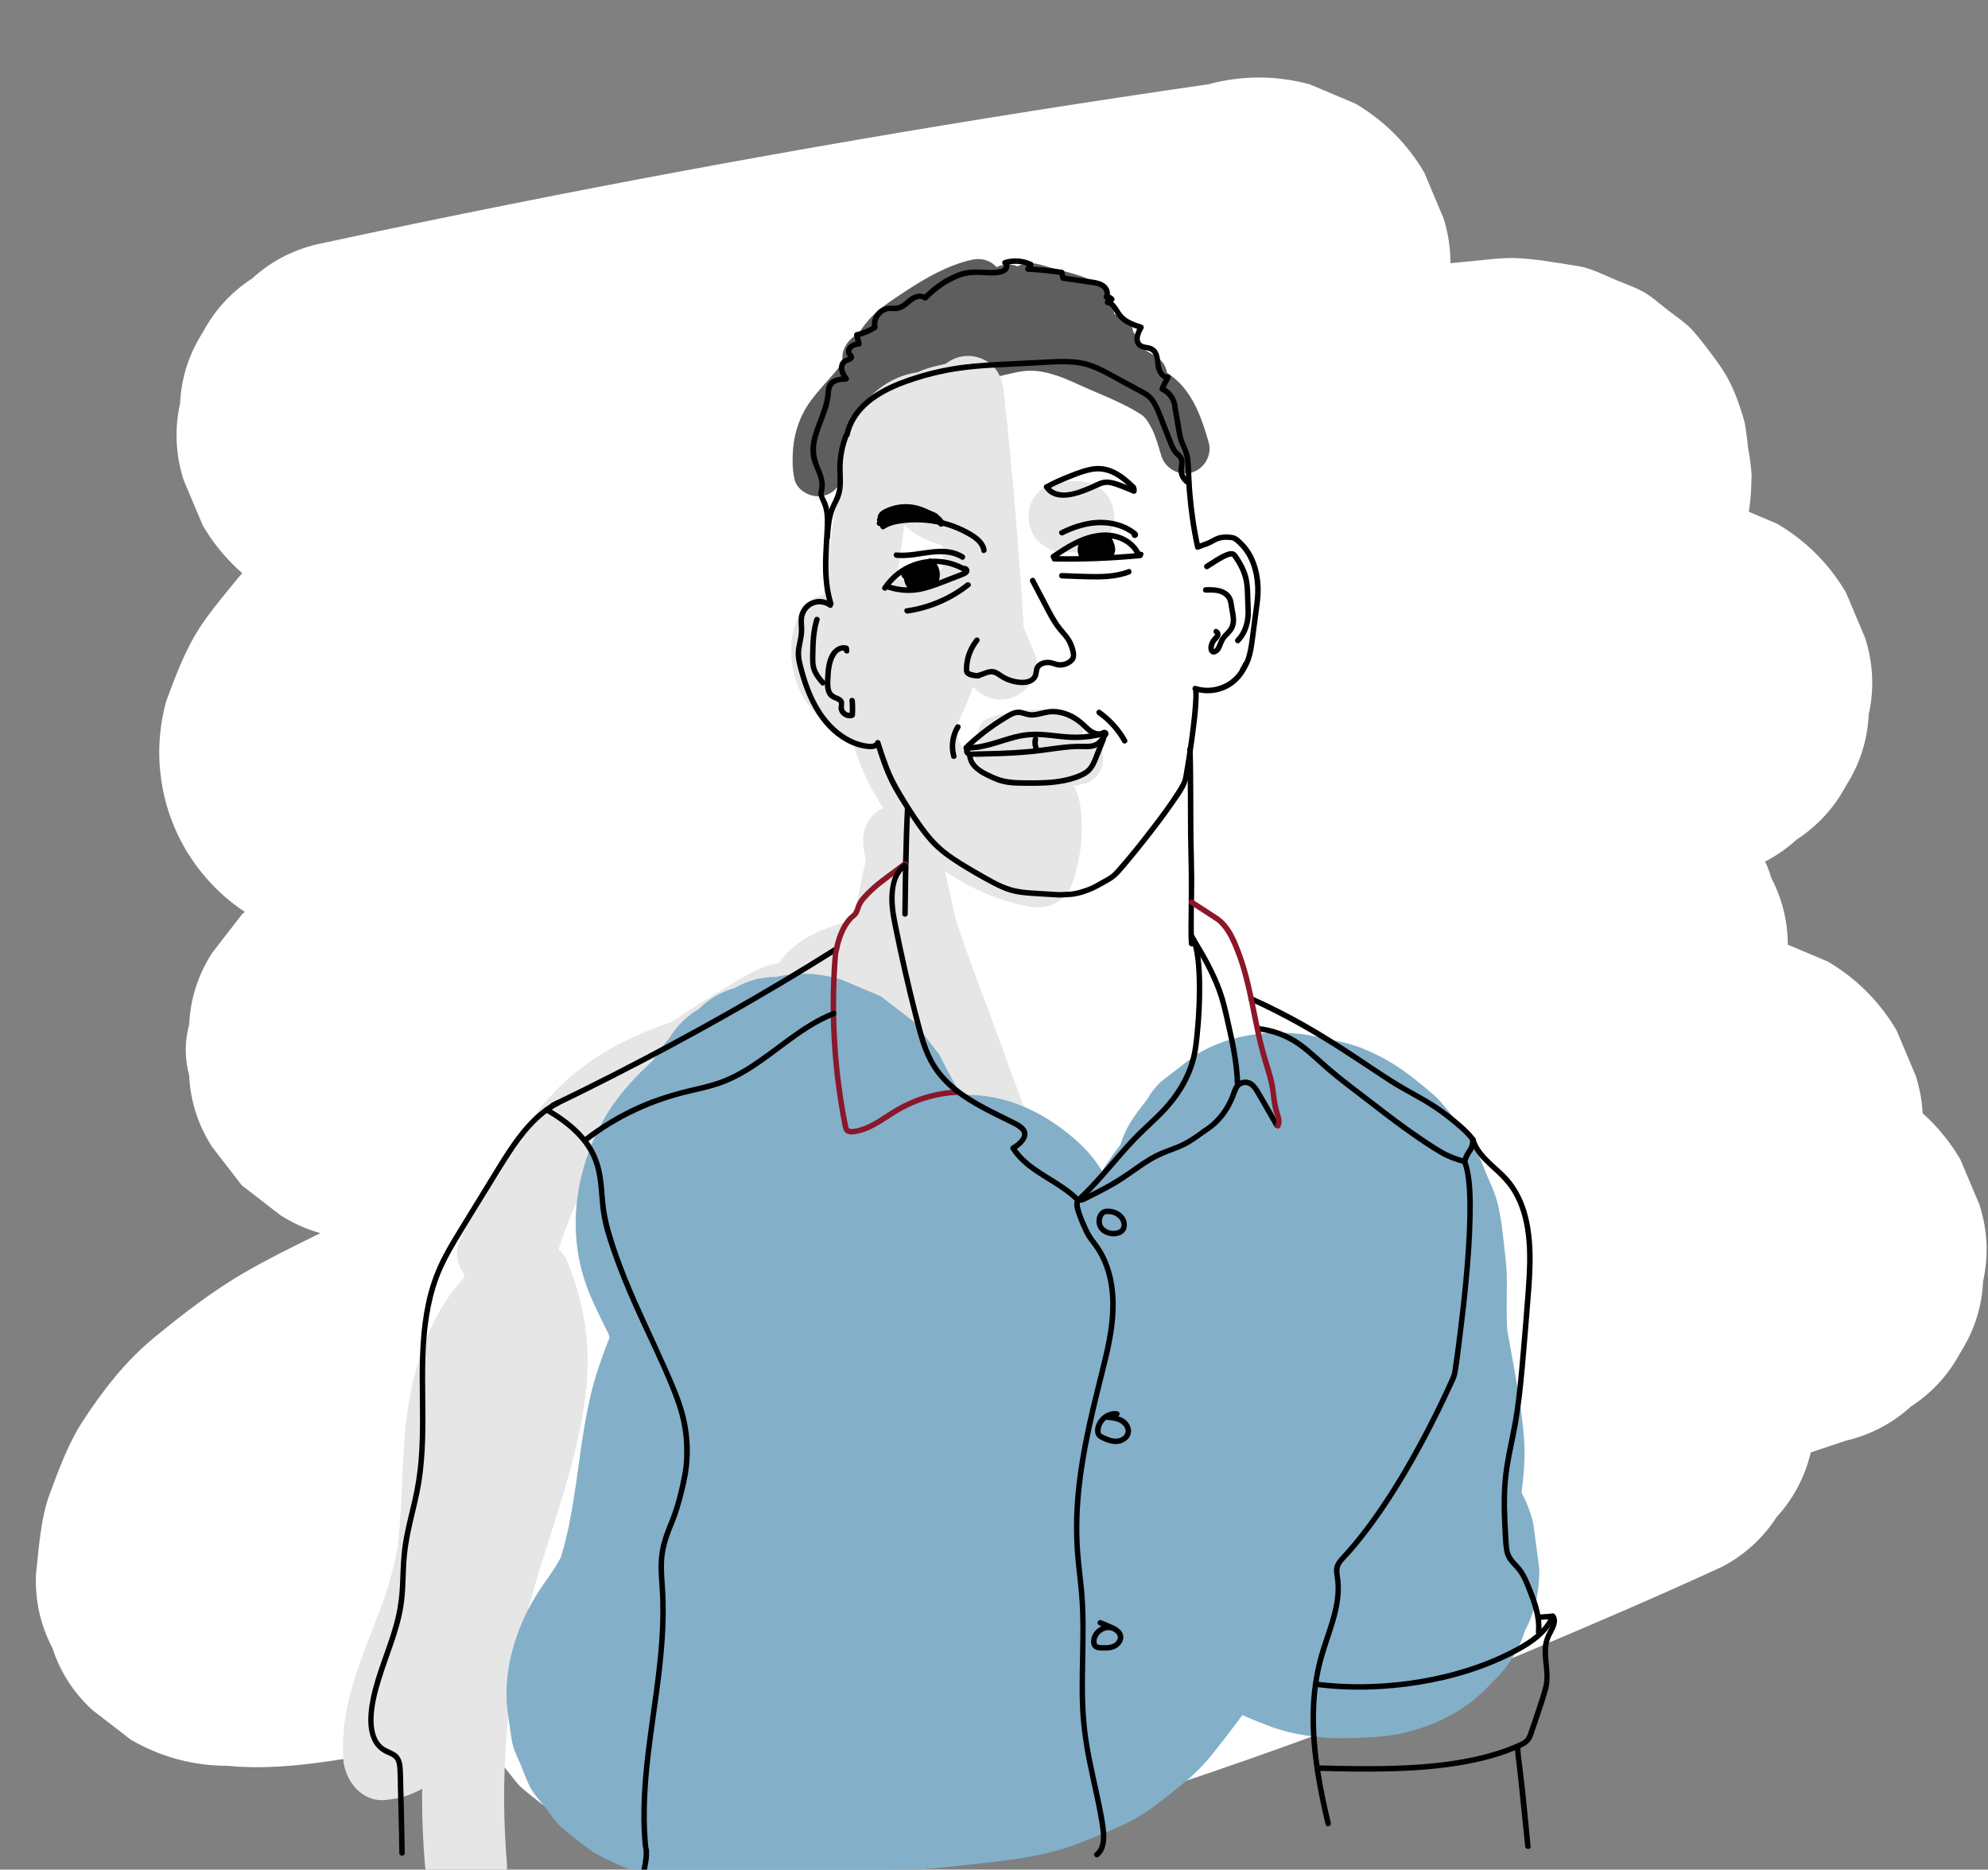 <?xml version="1.0" encoding="UTF-8"?>
<svg id="Lager_1" data-name="Lager 1" xmlns="http://www.w3.org/2000/svg" viewBox="0 0 1090.19 1025">
  <rect x="0" y="0" width="1090.19" height="1025" fill="#808080" stroke="none"/>
  <defs>
    <style>
      .cls-1 {
        fill: #83afc9;
      }

      .cls-2 {
        fill: #fff;
      }

      .cls-3 {
        fill: #5e5e5e;
      }

      .cls-4 {
        fill: #8b1729;
      }

      .cls-5 {
        fill: #e6e6e6;
      }
    </style>
  </defs>
  <path class="cls-2" d="M229.81,336.38c126.45-27.19,253.62-51.01,381.34-71.39,35.66-5.69,71.36-11.11,107.1-16.27-18.61-67.5-37.22-135-55.83-202.5-80.27,33.33-159.92,68.1-238.49,105.26-70.94,33.55-141.06,68.83-210.27,105.81-8.17,4.37-16.37,8.69-24.36,13.4-14.79,8.71-27.99,19.29-41.53,29.89-6.84,5.35-13.15,11.18-18.6,17.96-7.76,9.68-16.31,19.42-22.55,30.28-6.43,11.2-11.07,23.77-15.54,35.76-5,18.61-5,37.22,0,55.83,4.99,17.79,13.99,33.23,27,46.33,26.84,26.84,65.66,36.34,102.16,27,75.41-19.29,149.34-43.73,223.25-68.02,74.02-24.33,148.18-48.57,223.9-67.16,42.17-10.35,84.79-18.88,127.83-24.68-9.3,1.25-18.61,2.5-27.91,3.75,12.06-1.6,24.15-3.01,36.26-4.16,10.5-1,21.59-2.88,32.12-1.64-9.3-1.25-18.61-2.5-27.91-3.75,3.66.53,7.18,1.41,10.6,2.85-8.36-3.53-16.72-7.06-25.08-10.58,1.69.79,3.25,1.68,4.75,2.79l-21.25-16.42c.79.66,1.48,1.32,2.18,2.09l-16.42-21.25c.6.79,1.08,1.52,1.53,2.4-3.53-8.36-7.06-16.72-10.58-25.08.37.92.6,1.74.78,2.72-1.25-9.3-2.5-18.61-3.75-27.91.08,1.06.04,1.97-.09,3.03,1.25-9.3,2.5-18.61,3.75-27.91l-.24,1.08c24.45-24.45,48.89-48.89,73.34-73.34-89.55,33.22-180.29,63.19-269.44,97.53-95.72,36.87-191.07,77.48-278.54,131.5-51.9,32.05-101.39,68.95-146.7,109.79-5.47,7.08-10.95,14.17-16.42,21.25-7.67,12.05-11.83,25.07-12.46,39.04-2.5,9.3-2.5,18.61,0,27.91.63,13.97,4.79,26.99,12.46,39.04,5.47,7.08,10.95,14.17,16.42,21.25,7.08,5.47,14.17,10.95,21.25,16.42,12.05,7.67,25.07,11.83,39.04,12.46,13.96,3.13,27.91,2.5,41.87-1.88,91.86-30.87,183.74-61.74,276.35-90.31,91.87-28.34,184.48-54.44,278.21-75.91,53.08-12.16,106.5-22.81,160.24-31.59-18.61-67.5-37.22-135-55.83-202.5-100.22,39.3-200.33,78.92-298.88,122.28-45.06,19.83-89.73,40.58-133.72,62.67-41.76,20.97-83.51,42.64-123.15,67.43-27.53,17.22-53.98,36.71-78.46,58.02-24.37,21.22-45.06,46.6-63.11,73.32-9.5,16.38-14.28,34.04-14.34,53,.06,18.95,4.84,36.62,14.34,53,9.33,15.78,21.89,28.33,37.67,37.67,16.38,9.5,34.04,14.28,53,14.34,7.16.81,14.2.6,21.33-.3,15.54-1.96,31.24-3.32,46.24-8,21.68-6.76,42.43-16.68,63-26.25,26.63-12.38,53.47-24.29,80.53-35.71-8.36,3.53-16.72,7.06-25.08,10.58,108.26-45.6,219.79-83.36,333.52-112.78,32.06-8.29,64.29-15.91,96.66-22.88-26.97-63.97-53.94-127.94-80.91-191.91-13.24,5.99-26.57,11.81-39.96,17.47,8.36-3.53,16.72-7.06,25.08-10.58-100.63,42.45-204.7,75.85-308.12,110.69-111.17,37.46-222.04,77.34-327.41,129.29-12.37,6.1-24.78,12.22-36.75,19.09-18.03,10.34-34.48,23.03-50.54,36.2s-28.54,29.43-39.39,46.09c-7.83,12.02-13.18,26.71-18.01,39.69-5.12,13.74-5.98,30.36-7.57,44.13-.55,14.46,2.47,27.94,9.04,40.45,4.23,13.02,11.47,24.28,21.71,33.79l21.25,16.42c16.38,9.5,34.04,14.28,53,14.34,24.95,2.42,50-1.44,74.58-5.48,16.14-2.65,31.92-7.17,47.32-12.63,39.32-13.94,76.91-32.37,114.92-49.45,17.57-7.89,35.22-15.58,52.96-23.08-8.36,3.53-16.72,7.06-25.08,10.58,73.55-31.04,148.53-58.67,224.65-82.72,75.82-23.96,152.76-44.39,230.49-61.18,44.02-9.52,88.3-17.85,132.76-25.03-18.61-67.5-37.22-135-55.83-202.5-62.06,22.13-124.16,44.18-186.18,66.44-61.31,22.01-122.48,44.42-183.02,68.48-37.1,14.75-74.05,29.98-110.6,46.05-26.34,11.59-52.36,24.17-76.68,39.62-18.98,12.06-36.97,25.94-54.21,40.32-5.43,4.53-10.78,9.24-15.77,14.26-7.72,7.77-14.06,17.13-20.51,25.88-1.67,2.26-3.24,4.56-4.59,7.04-5.31,9.76-9.49,20.53-13.28,30.91-.91,2.5-1.57,4.99-2.04,7.61-1.74,9.66-3.46,20.34-3.98,30.18-.06,1.09,0,2.17.06,3.26.3,4.68,2.03,15.13,2.01,15-.44-3.29.91,10.63,2.07,14.97,1.4,5.24,4.38,10.97,6.25,15.4,2.78,6.58,3.63,9.89,6.56,14.68,1.56,2.55,14.57,19.35,16.71,21.65.35.37.67.76,1.03,1.13s.79.68,1.18,1.03c2.93,2.63,18.46,14.75,21.69,16.73.47.29.93.6,1.41.88l1.05.52c8.36,3.53,16.72,7.06,25.08,10.58,1.68.57,3.22.96,4.97,1.27,6.58,1.18,22.19,3.67,28.77,3.8.87.02,1.73.03,2.6,0,4.92-.15,13.7-1.76,15.71-2.03,4.27-.57,10.61-1.22,15.71-2.13,2.05-.37,4.07-.83,6.1-1.32,30.38-7.41,59.72-18.51,88.5-30.61,36.82-15.47,73.21-31.88,109.88-47.68,7.31-3.15,14.63-6.27,21.96-9.37l-25.08,10.58c103.26-43.57,208.67-82,315.77-115.04,30.42-9.39,60.98-18.33,91.66-26.85-18.61-67.5-37.22-135-55.83-202.5-65.64,21.89-131.28,43.79-196.24,67.63-72.46,26.59-144.23,55.59-214.1,88.43-15.47,7.27-31.52,14.16-45.96,23.38-10.2,6.51-19.61,14.38-29.03,21.89-2.99,2.38-5.85,4.9-8.43,7.73-1.11,1.22-2.14,2.49-3.17,3.78-6.38,8.02-13.35,16-18.82,24.71-.88,1.39-1.68,2.83-2.4,4.31-4.64,9.55-8.84,19.72-12.51,29.7-5,18.61-5,37.22,0,55.83,4.99,17.79,13.99,33.23,27,46.33,16.05,16.54,34.54,26.43,56.21,33.51,2.13.69,4.24,1.17,6.44,1.55,9.09,1.57,20.09,3.15,29.26,3.91,1.84.15,3.68.24,5.53.21,19.19-.38,38.63-4.04,56.93-9.84,25.89-8.2,51.65-16.79,77.27-25.78,51.55-18.07,102.54-37.75,152.89-58.93,36.05-15.17,71.98-30.57,107.5-46.94,12.24-6.6,22.06-15.61,29.46-27.04,9.28-10.14,15.55-22.04,18.79-35.71,1.25-9.3,2.5-18.61,3.75-27.91.55-14.46-2.47-27.94-9.04-40.45-2.49-8.89-6.99-16.62-13.5-23.17-7.4-11.43-17.22-20.45-29.46-27.04-8.36-3.53-16.72-7.06-25.08-10.58-18.61-5-37.22-5-55.83,0-50.37,12.57-100.74,25.13-151.11,37.7-13.66,3.25-25.57,9.51-35.71,18.79-11.43,7.4-20.45,17.22-27.04,29.46-7.67,12.05-11.83,25.07-12.46,39.04-3.13,13.96-2.5,27.91,1.88,41.87,3.53,8.36,7.06,16.72,10.58,25.08,9.33,15.78,21.89,28.33,37.67,37.67,8.36,3.53,16.72,7.06,25.08,10.58,18.61,5,37.22,5,55.83,0,50.37-12.57,100.74-25.13,151.11-37.7-26.97-63.97-53.94-127.94-80.91-191.91-26.69,12.3-53.58,24.18-80.65,35.61,8.36-3.53,16.72-7.06,25.08-10.58-65.94,27.8-132.98,52.98-200.93,75.42-17.25,5.7-34.86,12.86-52.91,15.53,9.3-1.25,18.61-2.5,27.91-3.75-4.68.6-9.3.78-13.99.22,9.3,1.25,18.61,2.5,27.91,3.75-2.65-.41-5.15-1.05-7.66-2.02,8.36,3.53,16.72,7.06,25.08,10.58-2.03-.9-3.87-1.96-5.66-3.27l21.25,16.42c-1.07-.88-2.03-1.77-2.99-2.76,9,34.05,18,68.11,27,102.16.32-.9.66-1.8,1.04-2.68-3.53,8.36-7.06,16.72-10.58,25.08,1.55-3.47,3.44-6.65,5.69-9.71-5.47,7.08-10.95,14.17-16.42,21.25,3.54-4.53,7.65-8.42,12.17-11.96l-21.25,16.42c16.95-12.8,37.48-21.08,56.61-30.02,22.11-10.33,44.44-20.2,66.91-29.7-8.36,3.53-16.72,7.06-25.08,10.58,80.12-33.78,162.14-62.75,244.49-90.57,23.45-7.92,46.93-15.75,70.42-23.59,13.66-3.25,25.57-9.51,35.71-18.79,11.43-7.4,20.45-17.22,27.04-29.46,7.67-12.05,11.83-25.07,12.46-39.04,3.13-13.96,2.5-27.91-1.88-41.87-3.53-8.36-7.06-16.72-10.58-25.08-9.33-15.78-21.89-28.33-37.67-37.67-8.36-3.53-16.72-7.06-25.08-10.58-18.61-5-37.22-5-55.83,0-69.02,19.17-137.44,40.53-205.1,64.07-67.36,23.44-133.97,49.02-199.69,76.71-44.73,18.84-88.93,38.89-133.62,57.79,8.36-3.53,16.72-7.06,25.08-10.58-15.85,6.67-31.83,13.04-48.09,18.67-15.82,5.47-32.5,11.5-49.13,13.88,9.3-1.25,18.61-2.5,27.91-3.75-1.78.16-3.42.21-5.21.11,9.3,1.25,18.61,2.5,27.91,3.75-1.8-.26-3.26-.63-4.97-1.27,8.36,3.53,16.72,7.06,25.08,10.58-1.04-.52-1.95-1.05-2.9-1.72l21.25,16.42c-.82-.68-1.51-1.35-2.21-2.16l16.42,21.25c-.61-.83-1.09-1.62-1.56-2.54,3.53,8.36,7.06,16.72,10.58,25.08-.53-1.27-.89-2.52-1.15-3.87l3.75,27.91c-.29-2.21-.24-4.34.03-6.56l-3.75,27.91c.53-3.26,1.49-6.33,2.76-9.38-3.53,8.36-7.06,16.72-10.58,25.08,1.77-3.96,3.96-7.63,6.57-11.1l-16.42,21.25c7.87-9.89,18.53-18.08,28.47-25.78-7.08,5.47-14.17,10.95-21.25,16.42,37.79-28.94,81.46-48.54,125.06-66.94-8.36,3.53-16.72,7.06-25.08,10.58,109.75-46.24,222.16-85.71,334.29-125.7,32.13-11.46,64.27-22.92,96.4-34.38,13.66-3.25,25.57-9.51,35.71-18.79,11.43-7.4,20.45-17.22,27.04-29.46,7.67-12.05,11.83-25.07,12.46-39.04,3.13-13.96,2.5-27.91-1.88-41.87-3.53-8.36-7.06-16.72-10.58-25.08-9.33-15.78-21.89-28.33-37.67-37.67-8.36-3.53-16.72-7.06-25.08-10.58-18.61-5-37.22-5-55.83,0-95.37,15.41-189.86,36.19-282.88,62.27-92.72,25.99-183.97,57.21-273.17,93.47-32.86,13.36-65.55,27.18-97.98,41.55-24.82,11-49.29,22.8-74.28,33.42,8.36-3.53,16.72-7.06,25.08-10.58-25.78,10.87-52.32,20.24-80.12,24.2,9.3-1.25,18.61-2.5,27.91-3.75-13.74,1.83-27.53,2.26-41.33.92l105,105,.16-1.42-3.75,27.91c.82-5.99,2.38-11.74,4.66-17.35l-10.58,25.08c2.73-6.35,6.25-12.19,10.42-17.7-5.47,7.08-10.95,14.17-16.42,21.25,6.48-8.3,14.13-15.46,22.4-21.93l-21.25,16.42c20.37-15.65,43.71-26.9,66.69-38.13,26.34-12.88,53.1-24.91,80.11-36.31-8.36,3.53-16.72,7.06-25.08,10.58,72.58-30.55,146.99-56.44,221.6-81.55,74.75-25.16,149.76-49.58,223.61-77.32,49.31-18.52,98.11-38.56,146.09-60.27,12.24-6.6,22.06-15.61,29.46-27.04,9.28-10.14,15.55-22.04,18.79-35.71,1.25-9.3,2.5-18.61,3.75-27.91.55-14.46-2.47-27.94-9.04-40.45-2.49-8.89-6.99-16.62-13.5-23.17-7.4-11.43-17.22-20.45-29.46-27.04-8.36-3.53-16.72-7.06-25.08-10.58-18.61-5-37.22-5-55.83,0-71.77,15.46-142.83,34.16-212.9,56.08-70.06,21.92-139.13,47.03-206.91,75.24-26.55,11.05-53.04,22.24-79.31,33.94-18.94,8.43-37.57,17.6-56.65,25.7,8.36-3.53,16.72-7.06,25.08-10.58-11.71,4.89-23.69,9.01-36.28,10.91,9.3-1.25,18.61-2.5,27.91-3.75-7.12.94-14.19,1.11-21.33.3,30.22,52.67,60.44,105.33,90.66,158,3.06-4.52,6.25-8.94,9.59-13.26l-16.42,21.25c15.47-19.76,33.78-36.94,53.58-52.3-7.08,5.47-14.17,10.95-21.25,16.42,38.67-29.74,82.11-52.98,125.16-75.64,47.47-24.98,95.85-48.22,144.76-70.25,27.64-12.45,55.46-24.52,83.38-36.32-8.36,3.53-16.72,7.06-25.08,10.58,72.2-30.47,145.16-59.1,218.11-87.71,13.66-3.25,25.57-9.51,35.71-18.79,11.43-7.4,20.45-17.22,27.04-29.46,7.67-12.05,11.83-25.07,12.46-39.04,3.13-13.96,2.5-27.91-1.88-41.87-3.53-8.36-7.06-16.72-10.58-25.08-9.33-15.78-21.89-28.33-37.67-37.67-8.36-3.53-16.72-7.06-25.08-10.58-18.61-5-37.22-5-55.83,0-95.48,15.59-189.89,37.16-283.27,62.39-92.91,25.1-184.82,53.77-276.28,83.7-51.84,16.96-103.55,34.34-155.26,51.71l102.16,175.5c15.08-13.59,30.68-26.6,46.73-39.03-7.08,5.47-14.17,10.95-21.25,16.42,62.14-47.96,130.63-86.92,201.61-120.18,20.21-9.47,40.64-18.49,61.2-27.17-8.36,3.53-16.72,7.06-25.08,10.58,62.2-26.21,125.64-49.29,189.23-71.86,31.68-11.25,63.4-22.37,95.04-33.71,15.88-5.69,31.74-11.43,47.56-17.27,1.81-.67,3.62-1.33,5.43-2.01l1.55-.58c8.36-3.53,16.72-7.06,25.08-10.58l10.63-8.21c11.43-7.4,20.45-17.22,27.04-29.46,2.06-3.89,9.42-21.57,10.71-25.62,2.94-9.25,3.79-19.3,3.94-28.98,0-.5.08-1.03.1-1.53-.34-5.01-.99-9.99-1.95-14.93-.45-4.84-1.1-9.65-1.96-14.43-2.74-9.58-6.08-19.4-11.49-27.75-.26-.39-.47-.82-.73-1.22-3.03-4.68-13-17.96-17.01-22.02s-7.74-6.39-12.8-10.3c-4.58-3.54-9.1-7.76-14.33-10.51-4.14-2.18-12.07-5.14-13.58-5.78-3.19-1.35-9.53-4.33-14.18-5.96-1.34-.47-2.68-.92-4.06-1.26-1.62-.41-3.25-.66-4.89-.92-10.37-1.64-21.08-3.58-31.6-4.08-8.19-.39-16.64.89-24.8,1.63-27.21,2.47-54.33,6.16-81.34,10.15-36.35,5.36-72.39,12.66-108.1,21.27-72.19,17.4-142.96,40.09-213.49,63.21-70.76,23.2-141.4,46.93-213.28,66.47-8.84,2.4-17.71,4.74-26.59,7.01,43.05,43.05,86.11,86.11,129.16,129.16.34-.93.69-1.86,1.07-2.78-3.53,8.36-7.06,16.72-10.58,25.08,2.5-5.88,5.71-11.28,9.57-16.36l-16.42,21.25c5.53-7.01,12.01-13.06,19.05-18.53-7.08,5.47-14.17,10.95-21.25,16.42,22.89-17.42,49.84-29.74,75.21-43.06,28.93-15.19,58.01-30.08,87.23-44.67,58.74-29.33,118.09-57.46,177.98-84.37,33.6-15.09,67.37-29.8,101.31-44.12-8.36,3.53-16.72,7.06-25.08,10.58,8.85-3.73,17.72-7.44,26.59-11.13,13.66-3.25,25.57-9.51,35.71-18.79,11.43-7.4,20.45-17.22,27.04-29.46,7.67-12.05,11.83-25.07,12.46-39.04,3.13-13.96,2.5-27.91-1.88-41.87-3.53-8.36-7.06-16.72-10.58-25.08-9.33-15.78-21.89-28.33-37.67-37.67-8.36-3.53-16.72-7.06-25.08-10.58-18.61-5-37.22-5-55.83,0-128.01,18.48-255.53,40.36-382.37,65.67-35.41,7.06-70.77,14.4-106.07,21.99-13.66,3.25-25.57,9.51-35.71,18.79-11.43,7.4-20.45,17.22-27.04,29.46-7.67,12.05-11.83,25.07-12.46,39.04-3.13,13.96-2.5,27.91,1.88,41.87l10.58,25.08c9.33,15.78,21.89,28.33,37.67,37.67,8.36,3.53,16.72,7.06,25.08,10.58,18.61,5,37.22,5,55.83,0h0Z"/>
  <g>
    <path class="cls-3" d="M552.93,200.45c13.02-1.12,25.31.18,37.66,4.39,1.58.54,4.86,1.44,5.85,2,2.87,1.63,5.39,4.65,8.15,6.57,5.4,3.78,11.71,6.42,18.07,8.08,7.05,1.84,14.66-2.33,16.61-9.43,2.14-7.78-2.67-13.78-9.43-16.61,1.65.69-3.06-2.17-2.63-1.81.66.55-1.07-1.1-1.24-1.28-.24-.24-2.02-2.44-1.02-1.04-.47-.65-2.52-4.33-1.92-2.95-.93-2.13-1.34-4.5-1.65-6.79-.85-6.32-7.65-9.23-13.02-9.91.79.1,1.31.17,2.05.37.52.14.67,1.47.74,1.49.24.08-.91-5.78-1.19-6.67-.69-2.18-1.55-3.71-2.76-5.5-4.6-6.8-12.18-9.56-19.77-11.61-3.79-1.03-7.59-2.04-11.38-3.06-4.7-1.26-9.87-3.38-14.77-2.04-4.42,1.21-7.72,5.07-11.04,8.04-3.15,2.82-6.31,5.64-9.47,8.45-4.97,4.42-5.01,12.76-1.06,17.73,4.35,5.46,11.23,6.55,17.42,3.48.36-.18,2.9-1.51,2.97-1.33-.95-.15-1.86-.47-2.73-.95-2.25-1.7-3.08-4.29-2.5-7.78-2.5,10.95,6.45,17.99,16.61,16.61,3.35-.46,7.99-.89,11.13-.09.27.07,2.5.91,1.61.52-1.33-.58,1.68,1.25.55.38-1.13-.87,1.46,1.53.47.41-.68-.77.66,2.26,0,.15,3.24,10.45,14.67,12.24,22.56,5.96-1.97,1.86-4.14,2.61-6.5,2.27-.65-.11-1.2-.41-1.65-.89l-.4-.59c.54.84,1.02,1.71,1.45,2.61,1.06,2.06,2.27,5.86,4.15,8.89,5.67,9.13,15.18,13.72,25.79,11.58,11.56-2.33,12.9-19.2,3.22-24.67-12.56-7.11-23.62-16.83-36.73-22.98-14.22-6.68-30.64-10.29-45.86-4.66,5.08,6.61,10.16,13.22,15.25,19.83,7.65-12.42,5.46-28.24-4.35-38.74-4.55-4.87-12.66-5.09-17.73-1.06-5.43,4.32-6.61,11.26-3.48,17.42,1.34,2.64,2.04,5.3,2.09,8.44.06,3.53-.62,6.3-2.3,10.34,5.54-3.14,11.07-6.29,16.61-9.43-2.7-.41-5.4-.83-8.09-1.24v26.04c1.76-.68,3.52-1.36,5.28-2.04,6.8-2.62,11.5-9.08,9.43-16.61-2.12-7.71-9.37-10.53-16.61-9.43-10.58,1.61-20.83,5.75-29.64,11.83-4.5,3.1-7.29,7.82-6.45,13.45.71,4.74,4.42,10.48,9.67,11.22,7.6,1.08,14.35.88,21.94-.46,6.12-1.09,12.12-3.07,18.29-3.86,10.23-1.31,20.6,2.87,30.06,7.22,11.19,5.14,23.51,9.6,33.96,16.14,1.35.84,2.47,1.84,4.02,3.88-.81-1.07.75,1.3.89,1.53.65,1.07,1.25,2.18,1.82,3.3,1.63,3.23,3.48,9.36,4.85,14.11,2.02,7.01,9.52,11.38,16.61,9.43,6.99-1.92,11.45-9.57,9.43-16.61-3.52-12.24-7.88-25.22-17.57-34.06-5.04-4.6-10.9-7.35-17.01-10.19-6.68-3.1-13.35-6.2-20.03-9.3-13.29-6.16-26.85-12.36-41.78-12.65-7.1-.14-14.25,1.39-21.14,2.97-5.56,1.27-11.88,3.27-17.14,2.53,1.07,8.22,2.15,16.45,3.22,24.67,7.32-5.04,14.37-7.76,23.19-9.1-2.39-8.68-4.79-17.36-7.18-26.04-1.76.68-3.52,1.36-5.28,2.04-5.63,2.17-9.91,6.65-9.91,13.02,0,5.44,4.14,12.13,9.91,13.02,2.7.41,5.4.83,8.09,1.24,7.94,1.22,13.53-1.99,16.61-9.43,5.32-12.88,3.71-27.37-2.52-39.59l-21.2,16.36c1.1,1.17,1.23,1.31.39.44l.65,1.18c-.35-2.89.74,3.28.21,1.44-.17-.89-.21-.59-.12.9.22-1.13.23-1.21.02-.25-.14.66-.32,1.31-.56,1.94.45-1.18.29-1.05-.46.38-5.84,9.49,4,23.99,15.25,19.83,10-3.7,19.79-1.12,29.58,4.26,11.19,6.16,21.09,14.36,32.21,20.66,1.07-8.22,2.15-16.45,3.22-24.67,2.39-.81,4.07-.45,5.06,1.07-1.25-1.13-1.5-1.43-.76-.89-1.69-2.76-1.09-2.18-2.52-5.49-1.72-3.96-3.78-7.66-6.97-10.66-8.7-8.19-20.44-8.21-29.55-.96,7.52,1.99,15.04,3.97,22.56,5.96-2.94-9.48-9.74-15.89-18.89-19.42-9.09-3.51-18.74-2.08-28.09-.81,5.54,5.54,11.07,11.07,16.61,16.61,2.13-9.34-1.91-18.54-10.53-22.98-9.06-4.66-18.35-1.69-26.87,2.55,5.45,7.07,10.91,14.14,16.36,21.2,4.87-4.32,9.72-8.66,14.55-13.02-4.38,1.16-8.76,2.31-13.13,3.47,5.69,1.53,11.38,3.06,17.08,4.59,2.37.64,4.89,1.13,7.18,2.05.3.12.63.35.6.39.96.65.82.43-.44-.66-.58-.4-1.02-.91-1.33-1.52l-.02-.44c.16,1.2.32,2.39.48,3.59.19,1,.41,1.94.72,2.92,1.1,3.39,2.95,6.32,5.3,8.97,4.66,5.23,10.77,7.23,17.49,8.08-4.34-3.3-8.68-6.61-13.02-9.91,2.09,15.45,13.46,26.93,27.31,32.73,2.39-8.68,4.79-17.36,7.18-26.04-5.16-1.35-9.69-3.51-13.16-6.65-5.95-5.38-12.97-8.13-20.6-10.57-13.8-4.43-28.72-6.04-43.15-4.8-7.26.63-13.5,5.76-13.5,13.5,0,6.82,6.19,14.13,13.5,13.5h0Z"/>
    <path class="cls-5" d="M547.28,410.97c11.42-4.04,23.4-5.33,35.36-3.05,4.77.91,9.71-1.33,11.07-6.29,1.21-4.4-1.49-10.16-6.29-11.07-15.08-2.88-30.41-2.09-44.93,3.05-10.84,3.84-6.17,21.24,4.79,17.36h0Z"/>
    <path class="cls-3" d="M526.85,164.68c-.01-.07.05-2.15.15-2.02.2.29-1.03,1.68-1.01,1.67-1.83,2.32-4.27,4.24-6.5,6.16-4.26,3.65-8.67,7.06-13.27,10.27-10.29,7.17-21.32,12.83-32.27,18.89-23.16,12.81-43.99,33.95-38.38,62.6,1.4,7.16,9.96,11.26,16.61,9.43,7.65-2.1,10.61-9.38,9.43-16.61-.56-3.42-.07-8.25,1.18-12.28,1.21-3.89,3.76-7.81,6.31-10.79,7.74-9.06,15.09-17.41,20.74-28,2.47-4.63,4.51-8.58,7.89-11.9,3.73-3.66,8.28-6.36,12.63-9.22,9.5-6.25,18.79-11.95,29.83-14.43-5.08-6.61-10.16-13.22-15.25-19.83-7.15,9.44.41,22.51,10.58,25.25,7.77,2.09,17.17.69,25.15.63,7.29-.06,13.5-6.16,13.5-13.5s-6.19-13.15-13.5-13.5c-15.22-.72-30.04,2.86-43.56,9.76-6.49,3.31-8.37,12.43-4.84,18.47,3.86,6.6,11.95,8.17,18.47,4.84,9.49-4.84,19.37-6.58,29.94-6.08v-27c-3.63.03-7.26.06-10.89.08-1.82.01-3.63.03-5.45.04h-1.82c-4.54-.31-2.44,1.7,6.29,6.05v7.18l-.55,1.4c3.17-4.19,1.94-11.24-1.06-14.99-3.47-4.36-8.73-6.06-14.19-4.84-13.5,3.03-25.56,10.08-37,17.62-6.22,4.11-12.76,8.22-17.99,13.58-4.77,4.88-8.3,10.78-11.49,16.75-2.75,5.14-5.45,10.05-8.93,14.06-4.5,5.18-9.18,10.08-13.23,15.64-8.95,12.31-11.19,27.45-8.79,42.18,8.68-2.39,17.36-4.79,26.04-7.18-.26-1.34-.24-3.58-.12-4.34.4-2.61,1.16-4.71,1.95-6.35,2.33-4.82,5.05-7.98,9.2-11.63,8.61-7.58,20.02-12.31,30.07-17.93,11.26-6.3,21.82-13.71,31.83-21.85,11.23-9.13,21.61-19.77,18.37-35.46-1.48-7.14-9.9-11.27-16.61-9.43-7.42,2.04-10.91,9.44-9.43,16.61h0Z"/>
    <path class="cls-3" d="M510.82,162.73c-14.96,5.42-29.17,12.46-42.25,21.54-5.98,4.15-8.73,11.83-4.84,18.47,3.46,5.92,12.45,9.02,18.47,4.84,11.13-7.73,23.05-14.2,35.8-18.81,6.85-2.48,11.47-9.18,9.43-16.61-1.82-6.61-9.72-11.92-16.61-9.43h0Z"/>
    <path class="cls-5" d="M548.01,432.41c15.73,2.02,31.63.85,47.04-2.88,7.09-1.72,11.32-9.73,9.43-16.61-1.99-7.23-9.5-11.15-16.61-9.43-13.15,3.19-26.45,3.64-39.86,1.92-7.24-.93-13.5,6.87-13.5,13.5,0,8.07,6.23,12.57,13.5,13.5h0Z"/>
    <path class="cls-5" d="M519.09,205.47c-14.68-4.74-31.09.93-41.59,11.75s-14.14,24.08-16.16,37.9c-4.1,27.98-7.72,56.03-11.58,84.04,6.27-4.77,12.54-9.54,18.8-14.32-4.24.21-8.48.41-12.72.62-9.49.46-15.4,5.91-18.8,14.32-5.92,14.62-3.21,33.51,5.93,46.26,5.27,7.36,11.68,12.72,19.56,17.11,1.3.72,2.6,1.44,3.87,2.23.19.12,1.86,1.02,1.85,1.21,0,.02-3.62-3.03-.62-.22-.34-.32-1.53-2.79-.78-.93.27.66.74,1.41,1.1,2.03-.17-.3-1.02-3.11-.53-1.05.29,1.24.81,2.52,1.19,3.73,8.93,28.43,27.19,52.36,51.93,68.92,13.08,8.76,28.3,15.06,43.77,17.97,10.84,2.03,20.36-2.94,23.99-13.62,4.43-13.02,6.02-27.3,4.22-40.94-.84-6.39-2.41-11.24-7.68-15.31-4.67-3.61-11.17-5.45-17-3.49-2.39.8-4.79,1.39-7.25,1.94-4.72,1.06,4.07-.09-.77.06-1,.03-2,.11-3,.12-1.51.02-3-.08-4.5-.14-3.78-.14,2.33.6-.04.05s-4.89-1.01-7.3-1.78c-1.14-.36-2.49-.66-3.54-1.26,2.17,1.26,1.88.81-.12-.22-2.24-1.16-4.29-2.54-6.38-3.94-1.88-1.26,2.42,2.29-.14-.26-1.07-1.07-2.17-2.06-3.2-3.18-.68-.74-1.3-1.52-1.96-2.27,3.02,3.47.04-.16-.45-.93-.75-1.17-3.76-5.12-3.55-6.61l.81,1.88c-.27-.7-.53-1.41-.76-2.12-.4-1.19-.77-2.39-1.08-3.6s-.48-2.47-.82-3.67c-.65-2.33.21,3.75-.03-.02-.16-2.51-.27-4.99-.12-7.5.04-.75.1-1.5.18-2.24.15-1.49.09-1-.18,1.47-.06-.01.57-2.71.62-2.94.42-1.71.98-3.34,1.49-5.03,1.03-3.43-.63.93.32-1.01,2.73-5.55,5.79-10.79,9.25-15.92,4.34-6.43,2.95-15.86-1.52-21.66-4.76-6.16-12.86-9.04-20.5-6.99-15.08,4.05-30.15,8.1-45.23,12.16,7.34,9.55,14.68,19.1,22.02,28.65,3.92-5.93,7.85-11.86,11.77-17.79,4.45-6.73,3.18-18.25-3.05-23.63-1.53-1.45-1.41-1.12.35.98.83,2.46,1.03,2.99.61,1.59-.4-1.47-.34-.84.18,1.87-.59,2.94-.6,3.34-.04,1.22-8,4.54-15.99,9.08-23.99,13.62,22.88,4.59,47.15.8,66.49-12.73l-28.65-11.65c5.43,13.07,10.86,26.15,16.29,39.22,11.88-5.01,23.76-10.02,35.64-15.03-1.15-2.06-2.17-4.18-3.27-6.27-.93-2.08-.99-2.14-.17-.2-.45-1.09-.87-2.19-1.28-3.3-1.42-3.87-2.59-7.84-3.5-11.86-.52-2.3-.94-4.62-1.32-6.95.71,4.34-.07-1.35-.11-1.84-.35-4.47-.3-8.92-.12-13.39.73-18.32-2.94-37.45-21.32-45.95-2.73-1.26-5.55-2.36-8.38-3.4-.95-.35-3.13-.67-3.73-1.38,2.64,1.16,3.02,1.27,1.14.35-1.77-1.11-1.48-.81.85.9-1.39-1.44-1.22-1.16.53.83.91,2.45,1.05,2.62.42.53.46,3.34.13,1.4.07-.83s.01-4.59.04-6.89c.05-4.49.1-8.98.15-13.48.03-2.57.03-5.14.09-7.7,0-.97.03-1.94.1-2.91.05,1.58-.34,3.03-1.18,4.35-.66,1.12-5.6,4.69-3.09,3.42-5.28,2.67-1.05.57.66.16,8.4-2.01,15.92-4.12,22.46-10.27l-33.29-13.79c5.26,47.7,9.17,95.54,11.71,143.46,9.78-5.61,19.56-11.23,29.34-16.84-10.2-4.37-20.19-5.98-31.1-3-8.83,2.42-17.27,7.55-23.65,14.08-13.03,13.32-17.52,31.62-20.55,49.39-1.65,9.69,1.77,18.99,11.29,23s18.56,0,24.35-7.98c10.33-14.22,17.97-30.3,23.08-47.11,2.41-7.93-1.52-18.09-8.96-22.02-7.87-4.16-17.08-3.08-23.63,3.05-28.51,26.69-28.84,74.15-2.83,102.47,6.92,7.53,20.66,7.54,27.58,0,7.4-8.06,7.38-19.54,0-27.58-.61-.64-1.19-1.3-1.76-1.97,1.67,2.24,1.88,2.52.64.82-.71-1.1-1.46-2.17-2.13-3.3-.39-.66-2.69-3.94-2.41-4.64,1.09,2.66,1.25,3,.48,1.02l-.43-1.24c-.26-.76-2.72-8.72-2.19-8.92.37,3.01.44,3.43.21,1.26-.08-.88-.13-1.75-.17-2.63-.06-1.54-.06-3.08,0-4.62.02-.5,0-4.49.35-4.61-.42,3-.46,3.42-.1,1.27.12-.65.25-1.29.4-1.94.34-1.5.73-2.98,1.19-4.45.19-.6,2.23-5.51.84-2.59s1.01-1.9,1.28-2.39c.74-1.34,1.59-2.6,2.39-3.91,2.51-4.14-2.09,1.94.54-.73,1.24-1.26,2.4-2.56,3.69-3.77-10.86-6.32-21.73-12.65-32.59-18.97-1.11,3.66-2.33,7.28-3.72,10.85-.32.82-.65,1.64-.98,2.46.82-1.95.77-1.88-.15.2-.78,1.58-1.5,3.19-2.3,4.77-3.46,6.84-7.5,13.33-12,19.52,11.88,5.01,23.76,10.02,35.64,15.03,1.02-5.97,2.05-11.95,3.65-17.79.43-1.58.9-3.16,1.43-4.71.24-.72,2.39-5.3.41-1.41,1.36-2.7,2.84-5.19,4.4-7.77,1.33-2.19-2.49,2.49.13,0,.14-.13,2.99-3.06,3.12-2.94l-1.67,1.3c.78-.55,1.58-1.07,2.4-1.56.52-.31,4.16-2.26,1.47-.92s.96-.26,1.62-.44c.67-.19,1.34-.35,2.02-.47,1.49-.28.9-.2-1.79.25.68-.05,1.36-.06,2.04-.03,1.52.07.91-.06-1.81-.37.41-.41,6.23,2.11.58-.31,6.63,2.84,13.09,3.86,19.68,0,5.69-3.33,10.02-10.08,9.66-16.84-2.54-47.92-6.44-95.76-11.71-143.46-.88-7.97-4.2-14.53-11.99-17.82-7.31-3.08-15.52-1.42-21.3,4.03,2.58-1.77,3.01-2.11,1.3-1.02,2.98-1.13,3.49-1.34,1.53-.63-1.53.39-3.04.82-4.58,1.15-4.39.95-8.39,2.02-12.48,4.05-11.47,5.7-15.83,17.1-16.12,29.27-.5,20.98-4.47,48.2,17.17,60.31,4.09,2.29,8.73,3.88,13.16,5.42,1.99.77,1.66.63-.99-.44.79.37,1.55.79,2.28,1.25-2.17-1.85-2.47-2.04-.88-.58-1.6-2.28-1.83-2.54-.7-.79.95,1.89.81,1.53-.41-1.06.27.85.49,1.72.67,2.59.37,2.15.33,1.79-.13-1.09.08.94.12,1.88.15,2.83.11,3.79-.16,7.58-.27,11.37-.61,21.19,4.91,42.23,15.2,60.7,4.73,8.5,15.65,11.65,24.35,7.98,8.04-3.39,15.03-14.01,11.29-23-5.43-13.07-10.86-26.15-16.29-39.22-2.43-5.86-5.26-10.09-11.29-12.64-5.34-2.25-12.35-2.52-17.35.98-3.6,2.52-7.35,4.7-11.36,6.5,4.08-1.82-.89.2-1.46.39-2.08.68-4.19,1.26-6.32,1.74-1.07.24-2.14.45-3.22.63,2.48-.28,2.58-.3.31-.05-1.64.11-3.27.25-4.91.29-2.2.05-4.36-.13-6.55-.2-2.28-.24-2.18-.2.3.11-1.08-.17-2.15-.37-3.22-.6-10.47-2.1-20.83,2.92-23.99,13.62-3.32,11.26-.09,24.5,8.93,32.29l-3.05-23.63c-3.92,5.93-7.85,11.86-11.77,17.79-9.62,14.55,6.26,32.88,22.02,28.65,15.08-4.05,30.15-8.1,45.23-12.16-7.34-9.55-14.68-19.1-22.02-28.65-9.26,13.72-16.03,28.64-17.01,45.36-.85,14.57,3.53,30.49,11.71,42.58,17.7,26.15,51.53,38.64,81.86,28.47-8.23-6.27-16.46-12.54-24.68-18.8.77,5.82.42,11.37.48,17.19.03,2.99.57-2.73.03.22-.27,1.49-.51,2.98-.84,4.46-.66,2.96-1.52,5.85-2.5,8.71,8-4.54,15.99-9.08,23.99-13.62-3.79-.71-7.53-1.59-11.22-2.71-1.84-.56-3.66-1.17-5.47-1.83-.9-.33-1.8-.68-2.69-1.03,2.43,1.05,2.66,1.15.68.28-7.03-3.32-13.55-7.15-19.89-11.64-1.71-1.29-1.54-1.15.51.41-.75-.6-1.5-1.21-2.23-1.84-1.47-1.24-2.91-2.52-4.31-3.84-2.46-2.31-4.81-4.73-7.04-7.25-1.23-1.38-2.75-2.84-3.71-4.42,2.68,4.42-.66-.99-1.25-1.85-2.18-3.16-4.2-6.45-6.02-9.83-.91-1.69-1.78-3.41-2.59-5.15-.41-.87-.8-1.75-1.18-2.63,1.02,2.45,1.14,2.66.33.65-1.3-3.79-2.46-7.64-3.82-11.41-3.94-10.97-10.43-18.86-20.6-24.74-1.72-1-3.5-1.9-5.21-2.93-.85-.5-1.69-1.03-2.5-1.6,2.1,1.69,2.35,1.85.75.46-.67-.62-1.3-1.28-1.9-1.96,1.59,2.2,1.77,2.43.55.7-.8-1.36-2.42-3.19-2.65-4.79,1.06,2.55,1.23,2.82.52.8-.27-.88-.5-1.76-.7-2.66-.4-2.17-.38-1.79.07,1.11-.08-.91-.13-1.82-.13-2.74,0-.91.03-1.82.1-2.74-.46,2.92-.49,3.29-.09,1.13.54-1.77.98-3.49,1.68-5.21-6.27,4.77-12.54,9.54-18.8,14.32,4.24-.21,8.48-.41,12.72-.62,7.64-.37,17.62-5.73,18.8-14.32,3.34-24.28,6.69-48.56,10.03-72.84.74-5.41,1.39-10.84,2.34-16.21.44-2.49.95-4.96,1.61-7.4.36-1.35.79-2.66,1.22-3.99.61-1.9.8-1.46-.08.05.63-1.08,1.52-2.47,2.01-3.64.95-2.27-2.83,2.71.08-.18.18-.18,1.95-2.13,2.09-2.04-.21-.14-3.38,2.16.18.05.56-.33,3.34-1.43.9-.6-3.17,1.07,1.53-.48,1.71-.31,0,0-4.27-.12-1.03.31-5.19-.69-.9-.05.31.34,9.71,3.14,21.72-3.66,23.99-13.62,2.43-10.68-3.22-20.63-13.62-23.99h0Z"/>
    <path class="cls-5" d="M554.52,436.22c5.9,0,11.79,0,17.69,0,10.2,0,19.97-8.97,19.5-19.5s-8.57-19.5-19.5-19.5c-5.9,0-11.79,0-17.69,0-10.2,0-19.97,8.97-19.5,19.5.47,10.57,8.57,19.5,19.5,19.5h0Z"/>
    <path class="cls-5" d="M583.47,302.75h8.04c5,0,10.25-2.18,13.79-5.71s5.93-8.93,5.71-13.79-1.88-10.27-5.71-13.79-8.51-5.71-13.79-5.71h-8.04c-5,0-10.25,2.18-13.79,5.71s-5.93,8.93-5.71,13.79,1.88,10.27,5.71,13.79,8.51,5.71,13.79,5.71h0Z"/>
    <path class="cls-5" d="M289.06,692.35c-2.31,5.67-.22.57.35-.64s1.22-2.5,1.86-3.73c1.43-2.73,2.97-5.41,4.59-8.03s3.51-5.43,5.38-8.06c.9-1.27,1.84-2.51,2.76-3.76.97-1.32,1.99-1.3-.57.72.65-.52,1.19-1.5,1.71-2.15,9.37-11.6,19.92-22.23,30.96-32.23,5.74-5.21,11.64-10.24,17.65-15.13,3.03-2.47,6.1-4.89,9.18-7.29-2.99,2.33.48-.35,1.63-1.22,1.66-1.25,3.32-2.49,4.99-3.73,12.29-9.07,24.95-17.67,37.89-25.79,6.35-3.98,12.78-7.85,19.28-11.58,1.67-.96,3.36-1.86,5.05-2.78.73-.4,2.36-.6.1-.09-2.95.67.79-.18,1.45-.37.31-.09,2.55-.63,2.55-.61,0-.1-4.6.76-1.46.33s-1.06-.07-1.75-.25c-2.71-.71-4.93-2.65-6.45-4.93,2.33-8.89,4.66-17.79,7-26.68-24.98,10.93-50.21,21.54-74.19,34.59-24.94,13.57-47.94,30.23-69.42,48.76-6.25,5.39-7.46,16.79-3.05,23.63s13.75,11.99,22.02,8.96c27.09-9.92,54.97-17.72,81.71-28.55,14.64-5.93,28.95-12.54,42.68-20.37,7.24-4.13,15.65-8.35,21.35-14.54,3.58-3.89,6.5-8.63,7.57-13.85.88-4.31.79-8.47-.12-12.77-.68-3.2-3.05-6.22-3.52-9.31-.3-2.01.28.38.4.8-.7-2.46-.16-.37-.09.95-.2-3.76.06.6-.43.92.15-.1.54-2.84.7-2.79.26.08-2.4,4.22-.24.63.18-.3,1.23-2.53,1.55-2.52.28,0-2.57,2.6-.72,1.05.93-.78,1.76-1.75,2.67-2.57-.34.31-2.66,1.6-.78.75,1.17-.53,2.39-1.4,3.51-2.03.28-.16,2.75-1.32.63-.37s1.06-.36,1.47-.5c4.4-1.53,8.95-2.6,13.48-3.66l-18.97-32.59c-18.58,15.64-22.98,41.99-18.4,64.74,4.85,24.11,21.72,43.88,37.25,62,5.37,6.26,16.8,7.45,23.63,3.05,7.4-4.77,11.15-13.35,8.96-22.02-1.51-6.01-2.87-12.05-4.02-18.14-.63-3.35-1.2-6.71-1.72-10.07-.11-.7-.72-4.92-.22-1.25-.21-1.53-.39-3.07-.56-4.61-1.45-12.62-2.08-25.32-1.91-38.02.08-6.19.36-12.38.83-18.56.23-3.09.51-6.17.84-9.25.17-1.54.38-3.07.53-4.61.18-1.42.15-1.23-.1.58l.26-1.84c1.93-12.88,4.62-25.59,8.14-38.13h-37.61c11.95,55.56,24.73,112.15,52.64,162.25,8.29,14.88,18.09,28.79,28.98,41.88l27.58-27.58c-1.5-1.6-2.97-3.22-4.38-4.9-.7-.84-1.39-1.69-2.06-2.54,1.39,1.79,1.42,1.79.1.02-2.12-3.19-4.29-6.3-6.24-9.61-4.2-7.11-7.78-14.57-11.01-22.16,1.8,4.25-.89-2.29-1.19-3.03-.61-1.55-1.21-3.1-1.81-4.65-1.58-4.13-3.11-8.28-4.63-12.43-3.26-8.91-6.5-17.82-9.75-26.73-12.9-35.37-27.73-70.79-34.24-108.05-1.76-10.07-14.63-16.65-23.99-13.62-10.84,3.51-15.51,13.19-13.62,23.99,6.73,38.53,22.26,75.2,35.6,111.78,12.69,34.78,23.71,71.91,49.64,99.5,7,7.45,20.6,7.6,27.58,0,7.68-8.37,6.99-19.18,0-27.58-1.41-1.7-2.8-3.41-4.18-5.13,2.81,3.51-1.48-1.98-1.94-2.61-2.59-3.53-5.07-7.14-7.47-10.81-4.77-7.32-9.15-14.9-13.18-22.65-2.02-3.88-3.95-7.81-5.8-11.78-.69-1.49-1.38-2.99-2.05-4.49-.33-.74-3.12-7.2-1.31-2.9-3.42-8.13-6.52-16.41-9.38-24.76-11.38-33.19-18.92-67.54-26.29-101.8-1.72-8-10.66-14.68-18.8-14.32-8.63.39-16.41,5.78-18.8,14.32-15.05,53.58-15.67,110.7-2.07,164.65,10.86-6.32,21.73-12.65,32.59-18.97-3.18-3.71-6.36-7.43-9.44-11.23-.73-.9-1.44-1.8-2.16-2.7-1.88-2.34,1.61,2.3-.1-.16-1.31-1.88-2.71-3.7-4-5.6-2.72-4.01-5.23-8.16-7.38-12.5-.5-1.02-.97-2.05-1.45-3.08.8,1.7.62,1.62.03-.08-.77-2.2-1.52-4.39-2.09-6.66-.23-.93-.44-1.85-.63-2.79-.11-.54-.76-3.77-.24-.95s0-.39-.05-.98c-.07-.96-.13-1.91-.15-2.87-.05-1.91-.01-3.83.13-5.74.29-3.89.75-.47-.11.23.34-.28.44-2.3.55-2.78.42-1.83.99-3.61,1.56-5.39.95-2.94.14.69-.38.8.27-.06,1.09-2.15,1.26-2.46.56-1.01,1.26-1.93,1.82-2.93,1.2-2.15-2.29,2.39-.53.66,1.51-1.48,2.88-3.01,4.51-4.38,6.3-5.31,7.42-16.85,3.05-23.63-4.83-7.49-13.29-11.01-22.02-8.96-17.53,4.11-36.07,10.88-45.11,27.77-4.93,9.21-6.95,20.17-3.87,30.34.81,2.67,2.28,5.12,3.2,7.75-.59-1.69-.09-2.19-.21-.03.14-2.38-.42-4.76.45-7.01.45-1.17,1.04-2.03,1.82-3.02-1.77,2.25-.44-1.01.73-.4-.33-.17-4.22,2.7-4.64,2.95-12.96,7.93-26.42,14.77-40.29,20.94-2.05.91,1.15-.45,1.24-.52-.72.47-1.89.79-2.72,1.12-1.36.55-2.72,1.1-4.08,1.63-3.38,1.33-6.78,2.61-10.2,3.86-6.43,2.34-12.9,4.55-19.38,6.71-16.28,5.43-32.61,10.72-48.73,16.63l18.97,32.59c5.55-4.79,11.2-9.46,16.98-13.97-3.55,2.77,1.05-.77,1.76-1.31,1.46-1.09,2.92-2.17,4.4-3.24,2.47-1.79,4.96-3.54,7.47-5.26,10.36-7.1,21.12-13.6,32.18-19.56,23.61-12.73,48.38-23.16,72.93-33.91,9.3-4.07,12.31-18.67,7-26.68-7.97-12.01-20.63-15.8-34.39-13.07-8.5,1.69-16.19,6.4-23.57,10.74-13.94,8.2-27.55,16.99-40.78,26.28-28.81,20.23-57.12,42.63-80.03,69.54-12.28,14.42-22.52,29.59-29.68,47.15-3.86,9.47,4.18,21.84,13.62,23.99,11.32,2.58,19.85-3.48,23.99-13.62h0Z"/>
  </g>
  <g>
    <path class="cls-5" d="M412.02,548.12c-30.15,7.37-61.69,15.48-87.61,33.29-29.55,20.3-46.8,49.84-58.62,83.06-11.64,32.7-19.94,66.9-27.32,100.78-8.01,36.77-14.05,73.93-18.47,111.3-1.21,10.2-2.27,20.41-3.19,30.63-.42,4.66-.73,9.32-1.2,13.97-.06.63-.16,1.25-.2,1.88-.21,2.82.9-5.49.21-1.52-.3,1.72-.57,3.44-.92,5.15-.7,3.4-1.58,6.77-2.73,10.05-.2.59-.51,1.19-.66,1.79-.61,2.5,2.11-4.08.81-1.91-.83,1.38-1.43,2.9-2.28,4.28-.4.66-.93,1.28-1.29,1.97-1.04,1.98,3.12-3.19,1.4-1.86-.66.51-4.72,4.3-1.38,1.61,4.2-3.39-4.76,2.05.22-.23,3.19-1.46,1.45-.64.59-.4-4.12,1.16,5.84-.41,1.36-.09l22.5,22.5c-.3-4.47-.3-8.93.09-13.39.08-.96.47-2.41.35-3.31.09.7-.91,5.11-.06,1.05.52-2.45.96-4.91,1.56-7.34,2.21-9.07,5.39-17.88,8.74-26.59,6.82-17.75,14.19-35.23,17.31-54.11,3.59-21.78,3.74-43.7,5.13-65.67.32-5.07.79-10.11,1.3-15.16s-.26.35-.14.8c-.14-.56.37-2.42.43-2.83.35-2.14.74-4.27,1.18-6.39,1.65-7.94,4.41-15.28,6.96-22.94-.16.49-2.24,4.83-.53,1.4.53-1.07,1.02-2.17,1.56-3.24.96-1.91,1.99-3.8,3.08-5.64s2.23-3.61,3.44-5.35c.63-.9,2.66-2.63.32-.55-2.63,2.33.27-.3.86-.99,1.51-1.76,3.09-3.44,4.76-5.04.67-.64,1.35-1.26,2.04-1.87.61-.53,3.83-3.15.94-.87-2.56,2.01-.62.48-.05.11,1.17-.77,2.31-1.55,3.5-2.27,2.02-1.21,4.11-2.27,6.25-3.25-10.26-2.69-20.52-5.38-30.78-8.07-2.28-5.16.75,2.1,1.21,3.43.73,2.14,1.38,4.3,1.95,6.48.64,2.43,1.2,4.89,1.66,7.37.11.59.29,3.04.56,3.3-1.05-1-.5-4.47-.07-.18.99,9.85.58,19.69-.45,29.51-.51,4.85.09-.87.14-.86.05.01-.45,3-.52,3.42-.42,2.58-.89,5.15-1.4,7.72-1.03,5.2-2.24,10.36-3.56,15.49-2.61,10.14-5.67,20.15-8.86,30.12-6.45,20.21-13.3,40.27-18.21,60.93-5.31,22.38-8.84,45.23-10.84,68.14-2.16,24.69-2.15,49.52-.1,74.21.97,11.7,9.65,23.08,22.5,22.5,11.35-.51,23.55-9.94,22.5-22.5-1.87-22.51-2.05-45.12-.43-67.65.38-5.32.87-10.62,1.45-15.92.27-2.49.6-4.98.88-7.47.43-3.77-.83,5.49.08-.54.23-1.55.45-3.1.69-4.65,1.71-11.16,3.87-22.24,6.45-33.23,10.07-42.82,28.36-83.24,33.91-127.14,3.28-25.98-.09-51.23-10.68-75.18-2.04-4.62-8.67-9.25-13.45-10.34-6.22-1.42-11.57-.39-17.34,2.27-36.65,16.9-52.13,58.47-56.66,95.89-2.59,21.43-2.03,43.08-4.24,64.54-.13,1.26-.28,2.51-.42,3.76s.15,4.02.05-.35c.06,2.37-.82,5.14-1.27,7.46-1.03,5.27-2.35,10.47-3.94,15.6-2.87,9.31-6.49,18.37-10.04,27.44-8.5,21.68-16.4,44.28-14.79,67.95.78,11.46,9.69,23.41,22.5,22.5,17.92-1.28,32.45-11.32,40.23-27.56,7.07-14.75,8.97-30.24,10.34-46.37.76-8.95,1.63-17.89,2.61-26.82.49-4.46,1.01-8.93,1.55-13.39.27-2.23.55-4.46.84-6.69.12-.95.25-1.91.37-2.86.8-6.17-.41,2.88.09-.7,2.54-18.11,5.41-36.17,8.79-54.15,6.76-35.94,15.3-71.55,25.6-106.65,2.18-7.43,4.44-14.84,6.96-22.16,1.25-3.62,2.55-7.23,3.95-10.8.32-.82,2.56-6.42,1.34-3.38-1.12,2.79-.07.19.16-.32.57-1.24,1.11-2.48,1.69-3.71,3.21-6.84,6.84-13.49,11.04-19.77.93-1.39,1.91-3.63,3.24-4.61-.04.03-2.68,3.32-1.06,1.36.69-.83,1.35-1.67,2.05-2.5,2.6-3.08,5.37-6.01,8.31-8.76,1.54-1.44,3.14-2.79,4.73-4.17.44-.38,2.61-1.98.18-.2-2.87,2.1,1.27-.92,1.48-1.07,3.18-2.28,6.48-4.4,9.86-6.37,3.63-2.11,7.35-4.05,11.14-5.85.95-.45,1.91-.89,2.87-1.33.57-.26,3.93-1.65.95-.45s.24-.08.98-.38c.99-.39,1.98-.78,2.97-1.16,16.24-6.21,33.15-10.44,50.01-14.56,11.44-2.8,19.38-16.35,15.71-27.68-3.84-11.88-15.42-18.71-27.68-15.71h0Z"/>
    <path class="cls-1" d="M528.14,600.3c-4.39.13-8.73.51-13.08,1.08-11.78,1.53-23.78,2.59-35.37,5.41-15.47,3.76-30.56,10.62-44.83,17.31-7.95,3.73-15.43,8.3-22.49,13.52-12.66,9.35-25.89,18.97-36.52,30.77-10.56,11.72-20.69,24.48-28.68,38.17-8.13,13.92-14.3,29.21-19.34,44.47-5.84,17.68-8.29,36.22-10.85,54.59-2.87,20.55-5.83,41.33-13.94,60.58l9.07-21.5c-3.2,7.33-7.11,14.22-11.91,20.63l14.07-18.21c-14.81,19.06-25.49,31.57-32.61,55.27-2.62,8.72-4.1,18.53-3.87,27.26.02.63-.01,1.3-.02,1.93-.02,3.02,2.6,21.78,3.31,24.55,1.22,4.72,2.26,6.1,4.99,12.57-.7-1.67,3.2,8.69,5.07,11.9,2.01,3.45,6.87,9.05,7.76,10.21,3.64,4.72,5.41,7.6,9.03,11.05,2.52,2.4,15.87,12.85,18.8,14.43.61.33,1.22.61,1.83.93,6.85,3.51,16.25,8.27,24.9,9.91,12.67,2.4,22.46,3.67,34.36,3.36,9.25-.24,18.49-.48,27.74-.75,36.58-1.09,73.19-2.69,109.58-6.77,22.46-2.51,46.57-4.26,67.81-12.92,9.91-4.04,20.25-7.77,29.64-13.02,9.67-5.41,19.05-13.47,27.23-20.09,6.26-5.07,11.67-10.95,16.65-17.27,15.18-19.25,29.46-39.1,43.84-58.94,10.17-14.04,21.02-27.81,30.16-42.56,2.4-3.87,4.64-7.85,6.58-11.97,4.84-10.29,9.68-20.88,13.13-31.75,3.68-11.59,4.49-24.13,5.9-36.07.58-4.91.8-9.83.7-14.77-.37-17.98-4.2-35.83-1.84-53.82-1.07,7.98-2.14,15.95-3.21,23.93.9-6.07,2.39-11.94,4.77-17.6-3.02,7.17-6.05,14.33-9.07,21.5,1.5-3.33,3.26-6.43,5.4-9.39-4.69,6.07-9.38,12.14-14.07,18.21,2.22-2.86,4.69-5.36,7.56-7.58-6.07,4.69-12.14,9.38-18.21,14.07,2.26-1.62,4.65-2.9,7.08-4.24,8.61-4.76,17.13-11.17,23.85-17.88,12.02-12,21.03-27.06,25.62-43.43,2.34-8.34,3.55-17.25,3.54-25.89-.02-18.48-2.15-22.03-8.03-35.96-5.63-13.34-9.16-20.25-20.9-31.73-12.09-11.82-26.56-20.08-42.92-24.42-23.18-6.14-50.91-3.72-71.42,9.52-6.07,4.69-12.14,9.38-18.21,14.07-2.97,2.78-5.48,5.97-7.53,9.58-8.47,10.97-13,16.37-16.67,32.1-7.38,31.64-.23,64.19,23.15,87.57,11.23,11.15,24.47,18.87,39.71,23.15,15.95,4.29,31.9,4.29,47.85,0,1.35-.48,2.6-.82,4-1.1l-23.93,3.21c1.81-.22,3.53-.25,5.35-.1-7.98-1.07-15.95-2.14-23.93-3.21,2.28.34,4.37.94,6.5,1.8-7.17-3.02-14.33-6.05-21.5-9.07,2.15,1.01,4.11,2.18,6.03,3.58-6.07-4.69-12.14-9.38-18.21-14.07,2.3,1.83,4.33,3.84,6.21,6.1-4.69-6.07-9.38-12.14-14.07-18.21,2.11,2.75,3.81,5.6,5.2,8.77-3.02-7.17-6.05-14.33-9.07-21.5,1.45,3.74,2.33,7.56,2.95,11.52-1.07-7.98-2.14-15.95-3.21-23.93,2.02,15.6-.24,31.36,1.62,47.01,1.79,15.08,3.89,30.08,6.81,44.98,1.48,7.54,2.98,15.07,4.07,22.68-1.07-7.98-2.14-15.95-3.21-23.93,1.21,9.1,1.71,18.19.55,27.32,1.07-7.98,2.14-15.95,3.21-23.93-.86,5.68-2.37,11.06-4.57,16.36l9.07-21.5c-5.74,13.2-13.14,26.09-16.21,40.2-6.2,28.52-4.17,57.48,11.46,82.8,14.56,23.6,36.51,39.79,63,47.74,32.46,9.75,73.6-.27,96.34-25.95,8.78-8.15,14.98-17.81,18.61-28.96,5.63-10.73,8.22-22.28,7.75-34.68-1.07-7.98-2.14-15.95-3.21-23.93-2.78-11.71-8.15-21.91-16.11-30.61-4-6.76-9.38-12.14-16.14-16.14-8.69-7.95-18.89-13.32-30.61-16.11-7.98-1.07-15.95-2.14-23.93-3.21-16.25.05-31.39,4.15-45.42,12.29l-1.17.53c7.17-3.02,14.33-6.05,21.5-9.07-3.17,1.32-6.39,2.21-9.78,2.75,7.98-1.07,15.95-2.14,23.93-3.21-3.83.49-7.6.49-11.43.05,7.98,1.07,15.95,2.14,23.93,3.21-4.27-.61-8.34-1.73-12.33-3.38,7.17,3.02,14.33,6.05,21.5,9.07-3.54-1.57-6.83-3.48-9.94-5.8,6.07,4.69,12.14,9.38,18.21,14.07-3.02-2.39-5.69-5.05-8.05-8.1l14.07,18.21c-1.77-2.44-3.23-4.96-4.47-7.7,3.02,7.17,6.05,14.33,9.07,21.5l-.49-1.19c-20.95,36.9-41.91,73.81-62.86,110.71,6.02-1.72,12.05-3.44,18.07-5.16-36.9-36.9-73.81-73.81-110.71-110.71l-.37,1.1c3.02-7.17,6.05-14.33,9.07-21.5-.3.71-.7,1.36-1.18,1.95l14.07-18.21c-.49.59-1.05,1.11-1.67,1.57,6.07-4.69,12.14-9.38,18.21-14.07-.63.46-1.3.83-2.02,1.14,7.17-3.02,14.33-6.05,21.5-9.07-.72.3-1.46.52-2.23.66l23.93-3.21c-1.23.14-2.21.14-3.44-.02,7.98,1.07,15.95,2.14,23.93,3.21l-1.1-.3c7.17,3.02,14.33,6.05,21.5,9.07-.73-.26-1.41-.62-2.03-1.08-10.33-6.58-21.48-10.14-33.46-10.68-11.96-2.68-23.93-2.14-35.89,1.61-11.71,2.78-21.91,8.15-30.61,16.11-9.8,6.35-17.52,14.76-23.18,25.25-11.04,20.89-16.57,46.19-9.07,69.35,7.37,22.79,20.92,40.82,41.36,53.79,22.39,14.2,52.85,17.53,78.15,9.82,7.17-3.02,14.33-6.05,21.5-9.07.54-.22,1.05-.49,1.53-.82,7.16-3.91,14.01-9.16,19.59-15.12,5.01-5.36,11.58-13.78,15.52-19.98,4.57-7.18,7.27-15.53,9.96-23.62,9.98-30.03-1.36-65.78-23.15-87.57-22.53-22.53-56.76-31.94-87.57-23.15-6.02,1.72-12.05,3.44-18.07,5.16-11.71,2.78-21.91,8.15-30.61,16.11-9.8,6.35-17.52,14.76-23.18,25.25l-9.07,21.5c-4.29,15.95-4.29,31.9,0,47.85,3.96,9.67,7.32,20.47,13.29,29.36,5.38,8.01,11.79,16.97,19.01,24.01,16.84,16.41,32.55,24.35,54.1,32.52,12.97,4.92,27.67,6.75,41.39,6.7,24.28-.09,40.6-6.17,62.08-15.98-36.35-47.12-72.71-94.23-109.06-141.35-.45.58-.96,1.09-1.54,1.53l18.21-14.07c-.54.41-1.13.74-1.76,1,7.17-3.02,14.33-6.05,21.5-9.07-.62.25-1.26.41-1.92.5,7.98-1.07,15.95-2.14,23.93-3.21-.67.09-1.34.1-2.02.04,7.98,1.07,15.95,2.14,23.93,3.21-1.46-.2-2.75-.57-4.12-1.13,7.17,3.02,14.33,6.05,21.5,9.07-1.05-.53-1.98-1.08-2.94-1.75,6.07,4.69,12.14,9.38,18.21,14.07-1.25-1-2.33-2.05-3.36-3.28,4.69,6.07,9.38,12.14,14.07,18.21-.94-1.3-1.69-2.58-2.31-4.06,3.02,7.17,6.05,14.33,9.07,21.5-.38-1.14-.62-2.17-.78-3.36,1.07,7.98,2.14,15.95,3.21,23.93-.08-1.68-.04-3.23.11-4.9-1.07,7.98-2.14,15.95-3.21,23.93.6-3.87,1.79-7.42,3.27-11.03-3.02,7.17-6.05,14.33-9.07,21.5,6.17-14.33,14.25-28.36,17.21-43.79s5.39-31.28,4.08-46.82c-2.1-25.02-8.05-48.96-11.52-73.68,1.07,7.98,2.14,15.95,3.21,23.93-1.37-10.53-1.18-20.92-1.04-31.51.07-5.48-.06-10.91-.69-16.35-1.16-9.98-1.97-20.33-4.33-30.15-1.43-5.93-4.1-11.3-6.48-16.95-2.06-4.88-4.01-10.56-6.83-15.3-4.73-7.97-11.04-15.44-16.99-22.44-1.43-1.68-2.87-3.29-4.54-4.73-6.88-5.98-14.48-12.23-22.22-17.06-9.38-5.85-20.12-10.68-31.03-12.73-19.39-3.64-38.67-5.7-57.87,1.1,36.9,36.9,73.81,73.81,110.71,110.71l.2-.84c-3.02,7.17-6.05,14.33-9.07,21.5l.36-.65c-4.69,6.07-9.38,12.14-14.07,18.21l.5-.47c-6.07,4.69-12.14,9.38-18.21,14.07l.61-.3c-7.17,3.02-14.33,6.05-21.5,9.07l.7-.14c-7.98,1.07-15.95,2.14-23.93,3.21h.76c-7.98-1.07-15.95-2.14-23.93-3.21.56.06,1.1.19,1.62.41-7.17-3.02-14.33-6.05-21.5-9.07.56.23,1.09.51,1.59.87-6.07-4.69-12.14-9.38-18.21-14.07.5.36.96.77,1.36,1.24-4.69-6.07-9.38-12.14-14.07-18.21.39.46.7.97.93,1.52-3.02-7.17-6.05-14.33-9.07-21.5l.24.84c-1.07-7.98-2.14-15.95-3.21-23.93l.07.88c1.07-7.98,2.14-15.95,3.21-23.93-.06.75-.25,1.47-.58,2.15,3.02-7.17,6.05-14.33,9.07-21.5-.36.78-.81,1.5-1.37,2.16l14.07-18.21c-.57.66-1.19,1.27-1.88,1.81,6.07-4.69,12.14-9.38,18.21-14.07-1.86,1.38-3.84,2.5-5.88,3.6-5.53,3.01-9.78,6.62-14.96,10.61-4.42,3.42-9.64,6.87-13.63,11.05-6.6,6.89-12.55,15.05-17.89,22.87-1.28,1.87-2.44,3.8-3.45,5.82-4.27,8.51-7.9,17.65-11.27,26.54-1.75,4.63-2.86,9.45-3.63,14.33-3.01,19.21-4.85,36.03-3.16,55.11,1.15,13.01,2.56,26,.86,39.03,1.07-7.98,2.14-15.95,3.21-23.93-.99,6.38-2.76,12.43-5.23,18.38,3.02-7.17,6.05-14.33,9.07-21.5-7.55,17.2-19.61,32.07-30.55,47.17-11.88,16.39-23.49,33.03-35.75,49.14,4.69-6.07,9.38-12.14,14.07-18.21-5.63,7.28-11.67,14.13-18.92,19.84,6.07-4.69,12.14-9.38,18.21-14.07-4.9,3.67-10.13,6.64-15.72,9.11,7.17-3.02,14.33-6.05,21.5-9.07-11.35,4.76-23.36,7.21-35.5,8.9,7.98-1.07,15.95-2.14,23.93-3.21-25.89,3.45-52.05,5.12-78.12,6.36-13.2.63-26.41,1.1-39.61,1.5-12.65.38-25.84,1.77-38.46.73,7.98,1.07,15.95,2.14,23.93,3.21-1.45-.21-2.72-.49-4.11-.94,7.17,3.02,14.33,6.05,21.5,9.07-.86-.32-1.67-.75-2.41-1.29,6.07,4.69,12.14,9.38,18.21,14.07-.76-.55-1.42-1.2-1.99-1.94,4.69,6.07,9.38,12.14,14.07,18.21-.53-.69-.95-1.44-1.26-2.26,3.02,7.17,6.05,14.33,9.07,21.5-.29-.79-.48-1.61-.55-2.45,1.07,7.98,2.14,15.95,3.21,23.93-.07-.87-.05-1.73.07-2.59-1.07,7.98-2.14,15.95-3.21,23.93.34-1.9.9-3.63,1.63-5.41-3.02,7.17-6.05,14.33-9.07,21.5,1.79-3.76,4.08-7.15,6.59-10.46-4.69,6.07-9.38,12.14-14.07,18.21,8.33-10.67,17.54-21.14,23.98-33.19,6.44-12.06,11.64-24.91,16.11-37.83,4.3-12.44,6.75-25.45,8.74-38.43,4.05-26.39,6.21-53.48,16.58-78.37-3.02,7.17-6.05,14.33-9.07,21.5,4.06-9.41,9.28-18.16,15.53-26.28-4.69,6.07-9.38,12.14-14.07,18.21,6.66-8.43,14.27-15.93,22.76-22.52-6.07,4.69-12.14,9.38-18.21,14.07,8.56-6.49,17.79-11.91,27.65-16.19-7.17,3.02-14.33,6.05-21.5,9.07,9.89-4.16,20.16-7.08,30.78-8.64l-23.93,3.21c4.35-.58,8.7-.94,13.08-1.08,23.51-.72,46.83-9.55,63.64-26.36,8.78-8.15,14.98-17.81,18.61-28.96,5.63-10.73,8.22-22.28,7.75-34.68-1.04-23.28-8.69-47.42-26.36-63.64s-39.53-27.09-63.64-26.36h0Z"/>
    <path class="cls-1" d="M519.82,718.71c-24.9,21.84-49.99,43.6-73.62,66.82-35.23,34.63-62.89,78.48-62.54,129.52.22,31.79,17.06,61.61,44.58,77.71,27.33,15.99,63.58,16.73,90.85,0,41.75-25.61,83.49-51.22,125.24-76.83-36.35-47.12-72.71-94.23-109.06-141.35-34.21,29.76-68.43,59.53-102.64,89.29-8.78,8.15-14.98,17.81-18.61,28.96-5.63,10.73-8.22,22.28-7.75,34.68-.47,12.39,2.12,23.95,7.75,34.68,3.63,11.16,9.83,20.81,18.61,28.96,17.15,15.74,39.67,27.43,63.64,26.36,7.98-1.07,15.95-2.14,23.93-3.21,15.25-4.28,28.48-11.99,39.71-23.15,34.21-29.76,68.43-59.53,102.64-89.29,8.78-8.15,14.98-17.81,18.61-28.96,5.63-10.73,8.22-22.28,7.75-34.68-1.07-7.98-2.14-15.95-3.21-23.93-2.78-11.71-8.15-21.91-16.11-30.61-4-6.76-9.38-12.14-16.14-16.14-8.69-7.95-18.89-13.32-30.61-16.11-23.35-5.32-48.44-3.75-69.35,9.07-41.75,25.61-83.49,51.22-125.24,76.83,45.14,25.9,90.28,51.81,135.42,77.71-.02-2.64.12-5.23.4-7.85-1.07,7.98-2.14,15.95-3.21,23.93.79-5.69,2.32-11.09,4.49-16.4-3.02,7.17-6.05,14.33-9.07,21.5,3.41-7.84,7.97-14.98,13.18-21.74-4.69,6.07-9.38,12.14-14.07,18.21,12.41-15.71,27.57-29.18,42.27-42.68,16.26-14.92,32.86-29.48,49.45-44.03,8.78-8.15,14.98-17.81,18.61-28.96,5.63-10.73,8.22-22.28,7.75-34.68.47-12.39-2.12-23.95-7.75-34.68-3.63-11.16-9.83-20.81-18.61-28.96-17.15-15.74-39.67-27.43-63.64-26.36l-23.93,3.21c-15.25,4.28-28.48,11.99-39.71,23.15h0Z"/>
    <path class="cls-1" d="M557.15,634.14c-11.05-9.73-21.11-20.44-30.17-32.05,4.69,6.07,9.38,12.14,14.07,18.21-10.01-13.02-18.61-26.99-25.72-41.8-4.69-6.07-9.38-12.14-14.07-18.21l-18.21-14.07c-7.17-3.02-14.33-6.05-21.5-9.07-11.96-3.75-23.93-4.29-35.89-1.61-8.12.03-15.69,2.07-22.71,6.14-7.62,2.14-14.24,6-19.86,11.57-6.76,4-12.14,9.38-16.14,16.14-7.95,8.69-13.32,18.89-16.11,30.61-.31,1.09-.66,2.13-1.08,3.18,3.02-7.17,6.05-14.33,9.07-21.5-1.08,2.44-2.42,4.63-4,6.77,4.69-6.07,9.38-12.14,14.07-18.21-3.9,5-8.66,9.16-13.29,13.46-9.59,8.93-18.81,19.55-25.04,30.92-13.94,25.45-19.08,55.32-11.1,83.63,4.43,15.75,13.11,29.5,19.46,44.38-3.02-7.17-6.05-14.33-9.07-21.5,8.8,21.29,13.08,43.94,16.18,66.67-1.07-7.98-2.14-15.95-3.21-23.93,3.42,25.54,7.83,51.99,4.42,77.74,1.07-7.98,2.14-15.95,3.21-23.93-3.14,20.98-11.55,40.69-15.44,61.53-5.35,28.67-8.6,57.86-4.95,86.91-.47,12.39,2.12,23.95,7.75,34.68,3.63,11.16,9.83,20.81,18.61,28.96,8.15,8.78,17.81,14.98,28.96,18.61,10.73,5.63,22.28,8.22,34.68,7.75,23.28-1.04,47.42-8.69,63.64-26.36,4.69-6.07,9.38-12.14,14.07-18.21,8.14-14.04,12.24-29.18,12.29-45.42-2.21-17.54-2.17-35.19.09-52.73-1.07,7.98-2.14,15.95-3.21,23.93,2.27-16.38,7.02-31.93,11.59-47.76,2.2-7.61,4.14-15.28,5.36-23.11,2.44-15.63,4.88-31.4,4.51-47.26-.39-16.73-2.75-33.45-4.88-50.03-2.89-22.53-5.4-45.4-10.86-67.52-5.92-23.97-17-45.85-27.12-68.22,3.02,7.17,6.05,14.33,9.07,21.5-.81-2-1.44-3.96-1.88-6.07,1.07,7.98,2.14,15.95,3.21,23.93-.25-2.01-.29-3.9-.04-5.91-1.07,7.98-2.14,15.95-3.21,23.93.32-1.73.8-3.33,1.47-4.96-3.02,7.17-6.05,14.33-9.07,21.5.91-1.94,2-3.71,3.26-5.44-4.69,6.07-9.38,12.14-14.07,18.21,4.66-6.02,10.66-10.75,16.06-16.07,7.7-7.59,14.77-17.13,20.61-25.66,1.07-1.56,2.03-3.14,2.87-4.83,4-8.04,8.11-17.01,10.61-25.7-54.83,7.17-109.66,14.33-164.5,21.5,6.86,14.3,15.12,27.8,24.68,40.45,13.96,18.47,27.89,36.28,45.27,51.61,8.15,8.78,17.81,14.98,28.96,18.61,10.73,5.63,22.28,8.22,34.68,7.75,12.39.47,23.95-2.12,34.68-7.75,11.16-3.63,20.81-9.83,28.96-18.61,15.74-17.15,27.43-39.67,26.36-63.64-1.07-7.98-2.14-15.95-3.21-23.93-4.28-15.25-11.99-28.48-23.15-39.71h0Z"/>
  </g>
  <g>
    <path d="M531.98,409.87c4.25-3.98,8.78-7.67,13.57-10.98,2.32-1.61,4.71-3.14,7.14-4.58,1.12-.66,2.25-1.39,3.46-1.86,1.45-.57,2.77-.54,4.26-.13,1.36.37,2.66.85,4.07,1.02s2.88.04,4.31-.21c2.8-.49,5.49-1.47,8.36-1.51,5.18-.06,10.2,2.18,14.21,5.34,2.28,1.79,4.13,4.13,6.62,5.65,2.63,1.6,5.66,1.74,8.4.35,1.72-.87.21-3.46-1.51-2.59-2.67,1.36-5.19.05-7.23-1.76-1.91-1.7-3.68-3.49-5.77-4.98-4.26-3.03-9.44-5.06-14.72-5-2.84.03-5.53.86-8.28,1.44-1.38.29-2.82.5-4.23.29-1.47-.21-2.84-.84-4.29-1.14-2.88-.6-5.35.31-7.83,1.73-2.52,1.44-4.97,2.98-7.37,4.6-5.41,3.66-10.52,7.75-15.28,12.21-1.41,1.32.71,3.44,2.12,2.12h0Z"/>
    <path d="M529.76,411.48c9.8.38,18.8-3.91,28.15-6.15,5.06-1.21,10.09-1.42,15.27-.98,5.33.46,10.63,1.34,15.99,1.38,5.93.04,11.86-.78,17.56-2.38,1.32-.37,1.38-2.02.36-2.74-1.13-.8-2.5-.55-3.49.34-1.44,1.3.69,3.41,2.12,2.12l-.15.13.36-2.74c-5.01,1.4-10.15,2.18-15.36,2.26-5.28.08-10.49-.69-15.73-1.22-5.18-.52-10.29-.58-15.41.42-4.7.92-9.24,2.49-13.82,3.88-5.17,1.56-10.42,2.88-15.85,2.67-1.93-.07-1.93,2.93,0,3h0Z"/>
    <path d="M564.95,319.03c1.98,3.76,3.95,7.51,5.93,11.27s3.76,7.37,5.93,10.88c1.03,1.66,2.14,3.26,3.37,4.77s2.56,2.84,3.69,4.37c1.22,1.65,2.05,3.47,2.62,5.44.39,1.37,1.28,3.6.32,4.88-1.58,2.13-5.03,2.84-7.42,2.1-1.51-.47-2.91-1-4.52-1.03s-3.15.28-4.54.98c-1.31.66-2.4,1.7-2.98,3.06-.65,1.53-.34,3.48-1.34,4.86-1.77,2.45-5.83,2.24-8.43,1.78-2.04-.36-4.04-1-5.89-1.94s-3.29-2.28-5.1-3.1c-3.98-1.8-7.43.98-11.25,1.74-1.89.38-1.09,3.27.8,2.89,1.84-.37,3.49-1.22,5.25-1.81,1.81-.6,3.27-.61,4.91.43s3.22,2.17,5.04,2.97c1.75.77,3.56,1.36,5.45,1.69,3.21.57,6.96.68,9.81-1.19,1.29-.85,2.24-2.02,2.73-3.49.54-1.64.19-3.68,1.71-4.84,1.15-.88,2.76-1.13,4.18-1.04,1.65.1,3.12.98,4.73,1.24,2.97.48,6.37-.66,8.55-2.72,2.8-2.64,1.51-6.82.33-9.98-1.47-3.92-4.31-6.59-6.83-9.81-2.94-3.75-5.07-8.08-7.28-12.28-2.39-4.55-4.79-9.1-7.18-13.65-.9-1.71-3.49-.19-2.59,1.51h0Z"/>
    <path d="M534.68,349.94c-3.05,3.76-5.12,8.23-5.83,13.03-.18,1.21-.29,2.42-.31,3.64s.05,2.43.96,3.33c1.67,1.67,4.84,2.02,7.07,2.05,1.93.02,1.93-2.98,0-3-1-.01-1.96-.12-2.92-.37-.54-.14-1.84-.36-2.08-.95-.14-.36-.03-1.01-.02-1.39.01-.43.03-.87.07-1.3.08-.95.22-1.89.42-2.82.78-3.68,2.4-7.18,4.77-10.11.51-.63.61-1.5,0-2.12-.52-.53-1.61-.63-2.12,0h0Z"/>
    <path d="M578.37,306.46c6.69-4.47,13.56-9.08,21.52-10.86,6.94-1.56,14.74-.58,19.98,4.61.66.65,1.26,1.35,1.79,2.11s.84,1.65,1.43,2.31c1.19,1.33,3.15,1.47,3.87-.36s-2.19-2.57-2.89-.8l-.08.21.69-.9c.53-.34.89.23.44-.54-.19-.32-.36-.65-.56-.97-.46-.73-.99-1.43-1.55-2.1-1.01-1.19-2.19-2.22-3.45-3.13-2.63-1.9-5.77-3.19-8.97-3.74-7.65-1.33-15.31.91-22.09,4.4-4.06,2.09-7.86,4.63-11.65,7.16-1.6,1.07-.1,3.67,1.51,2.59h0Z"/>
    <path d="M583.03,293.4c6.29-3.11,13.15-5.36,20.22-5.44,3.19-.04,6.36.38,9.42,1.3,1.59.48,3.13,1.09,4.6,1.85.73.38,1.44.79,2.13,1.24.29.19.57.38.85.58.24.17.81.83.83.45l.44-1.06-.13.11,1.46-.39.51.43-.23,1.82.1-.1c1.35-1.38-.77-3.5-2.12-2.12l-.1.1c-.5.51-.52,1.2-.23,1.82.91,1.95,3.81.74,3.28-1.32-.23-.89-1.1-1.45-1.78-1.96-.88-.65-1.8-1.25-2.76-1.79-3.67-2.06-7.75-3.24-11.91-3.73-9.04-1.06-18.05,1.64-26.08,5.62-1.73.86-.21,3.44,1.51,2.59h0Z"/>
    <path d="M578.15,307.88c15.75.27,31.5-.35,47.18-1.85,1.9-.18,1.92-3.18,0-3-15.68,1.5-31.43,2.12-47.18,1.85-1.93-.03-1.93,2.97,0,3h0Z"/>
    <path d="M486.57,323.17c4.3-6.5,11.03-11.25,18.59-13.11,8.21-2.02,17.04-.41,24.15,4.1,1.63,1.04,3.14-1.56,1.51-2.59-12.06-7.66-27.89-6.94-39.18,1.79-3.01,2.33-5.58,5.12-7.67,8.29-1.07,1.62,1.53,3.12,2.59,1.51h0Z"/>
    <path d="M486,322.96c4.5,1.6,9.32,2.32,14.09,2.07,4.82-.25,9.4-1.58,13.9-3.26,4.71-1.76,9.39-3.6,14.07-5.42,1.64-.64,3.76-1.57,3.56-3.7-.16-1.7-2.18-3.15-3.72-2.02-1.54,1.13-.04,3.74,1.51,2.59-.34-.61-.63-.74-.85-.37l-.29.17c-.31.2-.68.3-1.02.44-.9.35-1.8.7-2.7,1.04-1.8.7-3.61,1.39-5.41,2.09-3.56,1.37-7.1,2.84-10.76,3.93-7.14,2.13-14.56,2.04-21.6-.45-1.82-.65-2.61,2.25-.8,2.89h0Z"/>
    <path d="M485.02,289.95c3.28-2.2,7.39-2.84,11.25-3.25s7.93-.43,11.88-.03c7.76.77,15.4,3.18,22.18,7.02,3.37,1.9,7.16,4.33,7.84,8.45.31,1.9,3.2,1.09,2.89-.8-.64-3.89-3.66-6.71-6.81-8.78-3.54-2.33-7.47-4.15-11.44-5.6-8.03-2.91-16.76-4.09-25.27-3.38-4.76.4-9.98,1.07-14.03,3.78-1.6,1.07-.1,3.67,1.51,2.59h0Z"/>
    <path d="M485.51,287.82c-.61-1.25-1.79-3.53-.86-4.82.78-1.08,2.78-1.71,3.99-2.15,3.08-1.13,6.33-1.61,9.61-1.42s6.47,1.21,9.47,2.66c1.47.71,2.97,1.43,4.37,2.28.62.38,1.22.79,1.74,1.31.21.21.4.42.57.66.1.14.19.29.27.44.17.39.21.43.12.11l1.45-1.1h-.19c.35.16.71.31,1.06.45l-.14-.14.39,1.46.05-.14c.71-1.8-2.19-2.57-2.89-.8l-.05.14c-.19.48.04,1.11.39,1.46.39.39.82.61,1.38.56.72-.06,1.19-.44,1.45-1.1.69-1.79-1.29-3.83-2.56-4.84-1.54-1.23-3.33-2.08-5.08-2.95-3.94-1.96-7.98-3.35-12.41-3.49s-8.44.77-12.24,2.59c-1.76.84-3.42,1.86-3.97,3.86s.63,4.67,1.51,6.48,3.43.22,2.59-1.51h0Z"/>
    <path d="M574.79,268.25c3.91-2.21,8.02-4.01,12.2-5.65,4.05-1.59,8.2-3.32,12.53-3.96,8.48-1.27,15.21,3.93,20.89,9.56,1.37,1.36,3.49-.76,2.12-2.12-6.09-6.04-13.44-11.56-22.5-10.51-4.74.55-9.21,2.33-13.62,4.06s-8.93,3.66-13.14,6.04c-1.68.95-.17,3.54,1.51,2.59h0Z"/>
    <path d="M572.64,267.68c5.05,7.87,15.39,5.21,22.58,2.52,2.22-.83,4.4-1.75,6.54-2.76,1.99-.93,3.91-1.8,6.16-1.54,2.31.27,4.62,1.21,6.78,2.03,2.27.86,4.51,1.8,6.75,2.75.71.3,1.71-.33,1.85-1.05.35-1.82-.35-3.62-2.06-4.48s-3.24,1.72-1.51,2.59c.45.22.78.55.68,1.09l1.85-1.05c-4.06-1.71-8.25-3.72-12.59-4.62-2.06-.43-4.13-.43-6.14.26s-3.93,1.76-5.9,2.61c-3.99,1.7-8.38,3.49-12.73,3.89-3.58.33-7.6-.54-9.66-3.76-1.04-1.62-3.64-.12-2.59,1.51h0Z"/>
    <path d="M661.16,324.92c3.76-.11,8.47-.3,11.14,2.89,1.25,1.49,1.35,3.5,1.64,5.34.31,1.99.81,3.97.93,5.98s-.2,3.78-1.36,5.4c-1.04,1.43-2.43,2.58-3.54,3.97s-1.76,3.06-2.44,4.76c-.32.81-.7,1.65-1.32,2.28-.21.21-.35.37-.48.26-.21-.17-.06-1.03-.02-1.25.17-1.06.65-2.07,1.35-2.87s1.48-1.43,1.93-2.39c.83-1.76.11-3.75-1.71-4.43-1.81-.68-2.59,2.22-.8,2.89-.01,0-1.33,1.56-1.55,1.8-.79.9-1.4,1.91-1.81,3.04-.6,1.68-.85,4.05.52,5.44,1.76,1.79,4.2.41,5.41-1.26s1.54-3.79,2.62-5.54,2.91-3.18,4.2-4.9c1.35-1.8,1.99-3.92,2.02-6.16.03-2.35-.52-4.68-.92-6.99s-.5-4.54-1.77-6.47c-3.07-4.69-9-4.95-14.05-4.81-1.93.06-1.93,3.06,0,3h0Z"/>
    <path d="M654.96,378.96c6.09,1.94,12.86,1.38,18.51-1.64,5.1-2.72,8.96-7.31,11.03-12.67.7-1.8-2.2-2.58-2.89-.8-3.96,10.26-15.44,15.53-25.85,12.21-1.84-.59-2.63,2.31-.8,2.89h0Z"/>
    <path d="M643.21,225.52c.45,2.6.89,5.19,1.34,7.79s.76,5.01,1.43,7.44,1.77,4.43,2.62,6.67,1.24,4.68,1.4,7.11c.33,4.87.41,9.75.8,14.61s.94,9.92,1.63,14.85c.77,5.48,1.73,10.94,2.94,16.35.23,1.04,1.37,1.26,2.2.9,1.56-.68,3.19-1.16,4.78-1.77,1.58-.61,2.98-1.4,4.46-2.2,2.32-1.25,5.09-1.51,7.67-1.2.52.06,1.18.09,1.66.31.83.37,1.86,1.4,2.61,2.08,2.12,1.92,3.86,4.18,5.25,6.68,2.8,5.06,4.04,10.92,4.3,16.67.17,3.8-.28,7.59-.77,11.35-.49,3.77-1,7.53-1.5,11.3s-.93,7.84-1.68,11.7c-.7,3.58-1.79,7.19-4.08,10.1-1.18,1.5.93,3.64,2.12,2.12,4.51-5.72,5.19-13.01,6.12-19.98.56-4.18,1.11-8.37,1.67-12.55s1.17-8.2,1.17-12.34c0-6.46-1.3-13.13-4.23-18.91-1.42-2.81-3.3-5.42-5.55-7.61-1.53-1.49-3.3-3.27-5.46-3.67-2.95-.55-6.12-.49-8.96.56-1.82.68-3.38,1.83-5.18,2.56-1.95.78-3.96,1.39-5.89,2.23l2.2.9c-2.16-9.7-3.56-19.57-4.38-29.47-.41-4.87-.57-9.75-.82-14.63-.12-2.39-.35-4.8-1-7.11s-1.81-4.4-2.63-6.63c-.94-2.56-1.31-5.29-1.77-7.97-.52-3-1.03-6.01-1.55-9.01-.33-1.9-3.22-1.09-2.89.8h0Z"/>
    <path d="M465.95,238.71c3.1-14.61,16.91-22.85,29.89-27.7,7.45-2.78,15.14-4.95,22.94-6.49,7.96-1.57,16.01-2.37,24.1-2.85,8.33-.5,16.67-.86,25-1.28,7.95-.4,16.18-1.31,24.09,0s14.84,5.67,21.82,9.44c3.66,1.98,7.32,3.96,10.99,5.94,1.59.86,3.22,1.69,4.54,2.94s2.19,2.64,2.99,4.16c1.77,3.39,3,7.08,4.4,10.63,1.49,3.77,2.89,7.58,4.49,11.3.66,1.53,1.43,2.99,2.51,4.27,1.07,1.28,2.8,2.16,2.92,3.98.12,1.7-.49,3.38-.39,5.08s.59,3.24,1.46,4.62,1.98,2.42,3.34,3.23c1.66.99,3.17-1.6,1.51-2.59-1.39-.83-2.47-2.1-2.99-3.65-.56-1.7-.22-3.35-.02-5.07s.05-3.48-1.02-4.93-2.55-2.39-3.49-3.95-1.57-3.29-2.23-4.98c-.79-2.01-1.59-4.02-2.38-6.02-1.48-3.75-2.88-7.55-4.5-11.25-1.42-3.25-3.29-6.28-6.23-8.36-1.6-1.14-3.41-2-5.13-2.93-1.87-1.01-3.73-2.02-5.6-3.03-3.7-2-7.39-4.01-11.09-6-3.47-1.86-7.03-3.64-10.83-4.76-7.85-2.31-16.18-1.73-24.24-1.33-8.6.43-17.2.84-25.8,1.29-8.32.44-16.64,1.04-24.86,2.43-8.11,1.37-16.11,3.41-23.88,6.09-13.62,4.71-27.91,11.93-33.7,26.03-.66,1.59-1.16,3.24-1.52,4.92-.4,1.88,2.49,2.69,2.89.8h0Z"/>
    <path d="M452.1,268.54c.94-4.69-1-8.91-2.71-13.16s-2.4-8.38-1.53-12.91c1.69-8.8,6.73-16.61,7.71-25.6.25-2.28.1-4.94,2.29-6.32,1.8-1.13,4.13-1.24,6.2-1.32,1.07-.04,1.96-1.27,1.3-2.26-1.18-1.75-2.77-3.91-2.21-6.15.52-2.07,2.51-1.87,4-2.9.72-.49,1.23-1.25,1.24-2.15,0-.51-.17-1.03-.43-1.46s-.77-.74-.97-1.18c-.35-.81.32-1.7.95-2.13,1.01-.69,2.33-.86,3.51-1.07.81-.14,1.23-1.12,1.05-1.85-.4-1.62-.8-3.24-1.2-4.87l-1.05,1.85c3.65-.86,7.13-2.32,10.3-4.32.59-.37.83-1.02.69-1.69-.51-2.43.49-4.91,2.24-6.6.9-.86,2-1.5,3.22-1.77,1.56-.35,3.2.01,4.78-.1,3.05-.21,5.3-2.01,7.55-3.91,1.67-1.41,4.95-4,7.21-2.23.63.5,1.5.64,2.12,0,5.15-5.28,11.53-9.89,18.52-12.37,3.76-1.33,7.53-1.46,11.48-1.26,3.69.19,7.72.62,11.31-.5,1.62-.51,3.19-1.54,3.7-3.24s-.07-3.38-1.53-4.31l-.36,2.74c4.31-1.36,8.96-1.12,13.06.83l-.54-2.05c-.53.83-1.06,1.65-1.59,2.48-.64,1.01.21,2.2,1.3,2.26,6.09.3,12.16.9,18.18,1.82l-1.05-1.05c.22,1.02.44,2.05.66,3.07.1.46.57.98,1.05,1.05,5.04.74,10.08,1.47,15.12,2.21,2,.29,4.19.5,5.96,1.56,1.46.87,2.73,2.78,1.78,4.45-.7,1.23.45,2.41,1.69,2.2.49-.08,1.04.16,1.33.55l.54-2.05c-.81.54-1.62,1.07-2.43,1.61-.98.65-1,2.5.36,2.74,1.76.31,2.77,1.68,3.69,3.1,1.08,1.67,2.05,3.4,3.47,4.81,3.07,3.04,7.28,4.5,11.28,5.83l-.9-2.2c-1.61,2.82-3.27,6.67-1.75,9.87.72,1.51,2.08,2.47,3.64,2.98,1.64.53,3.71.38,5.09,1.55,2.39,2.04,1.77,6.24,2.52,8.99.84,3.06,3.02,6.38,6.59,6.16l-1.3-2.26c-1.21,2.1-2.29,4.25-3.24,6.48-.29.68-.27,1.69.54,2.05,3.8,1.72,6.35,5.43,6.4,9.62.03,1.93,3.03,1.93,3,0-.07-5.17-3.16-10.07-7.89-12.21l.54,2.05c.95-2.23,2.03-4.39,3.24-6.48.54-.94-.13-2.33-1.3-2.26-2.78.17-3.75-3.52-4.03-5.68-.36-2.81-.57-5.91-2.53-8.14-.98-1.12-2.33-1.77-3.76-2.11-1.37-.32-3.18-.31-4.27-1.31-2.12-1.93,0-5.89,1.09-7.8.5-.88.02-1.9-.9-2.2-3.93-1.31-8.32-2.75-10.95-6.17-2.16-2.81-3.55-6.88-7.5-7.58l.36,2.74c.81-.54,1.62-1.07,2.43-1.61.62-.41,1.04-1.37.54-2.05-1.16-1.6-2.77-2.25-4.72-1.93l1.69,2.2c1.15-2.01.85-4.43-.44-6.31-1.42-2.08-3.79-3.11-6.18-3.63-2.8-.6-5.69-.89-8.52-1.3-3.17-.46-6.34-.93-9.51-1.39l1.05,1.05c-.22-1.02-.44-2.05-.66-3.07-.1-.46-.57-.97-1.05-1.05-6.29-.96-12.62-1.62-18.98-1.93l1.3,2.26c.53-.83,1.06-1.65,1.59-2.48.41-.64.17-1.71-.54-2.05-4.82-2.29-10.27-2.74-15.37-1.13-1.25.39-1.46,2.04-.36,2.74.59.37.01,1.25-.36,1.55-.64.51-1.56.67-2.33.81-2.28.41-4.65.33-6.96.22-4.43-.21-8.8-.49-13.12.77-8.06,2.36-15.51,7.67-21.32,13.62h2.12c-2.85-2.24-6.55-1.42-9.34.55-1.38.98-2.58,2.19-3.95,3.18-1.73,1.25-3.33,1.6-5.45,1.53-3.44-.11-6.5.67-8.84,3.35-2.15,2.47-3.11,5.69-2.43,8.91l.69-1.69c-2.97,1.88-6.16,3.22-9.58,4.02-.8.19-1.24,1.08-1.05,1.85.4,1.62.8,3.24,1.2,4.87l1.05-1.85c-2.58.46-5.33,1.28-6.39,3.94-.47,1.18-.49,2.54.14,3.67.14.26.34.49.53.71.11.13.23.26.35.38l.13-.14c.17-.21.17-.25.01-.13-.12.07-.24.14-.36.19-.2.09-.41.14-.61.22-2.34.81-3.94,2.27-4.33,4.82-.43,2.9,1.09,5.46,2.64,7.78l1.3-2.26c-3.98.16-8.77.82-10.53,4.96-.92,2.16-.75,4.57-1.13,6.85s-1.06,4.69-1.84,6.96c-2.95,8.67-7.87,17.6-5.49,27.03,1.29,5.11,5.22,10.25,4.13,15.72-.38,1.89,2.51,2.69,2.89.8h0Z"/>
    <path d="M449.27,268.03c-.91,1.78-.61,3.53.15,5.31s1.68,3.59,2.16,5.58c.94,3.95.76,8.09.54,12.11-.47,8.63-1.22,17.29-.59,25.94.35,4.87,1.15,9.7,2.61,14.36.58,1.84,3.47,1.05,2.89-.8-2.51-7.98-2.91-16.34-2.68-24.65.12-4.11.38-8.21.62-12.31.23-3.95.53-7.94.09-11.88-.23-2.12-.64-4.23-1.41-6.22-.6-1.55-2.65-4.24-1.79-5.92s-1.71-3.24-2.59-1.51h0Z"/>
    <path d="M462.53,238.3c-1.73,4.62-2.82,9.44-3.26,14.36s.32,9.84-.17,14.73c-.49,4.83-3.54,8.74-4.9,13.31-1.36,4.57-1.7,9.38-2.04,14.11-.14,1.93,2.86,1.92,3,0,.34-4.77.7-9.59,2.2-14.16.7-2.13,1.77-4.06,2.73-6.08,1.02-2.16,1.69-4.35,1.96-6.73.54-4.73-.19-9.51.15-14.26.35-4.96,1.48-9.83,3.23-14.48.68-1.81-2.22-2.59-2.89-.8h0Z"/>
    <path d="M446.56,339.2c-1.97,6.27-2.27,12.88-2.34,19.41-.04,3.19-.18,6.41,1.03,9.43,1.12,2.78,2.95,5.15,4.94,7.35,1.3,1.43,3.42-.69,2.12-2.12-1.77-1.95-3.49-4.1-4.4-6.6-1.03-2.85-.73-6-.69-8.99.09-5.97.43-11.95,2.22-17.68.58-1.85-2.32-2.64-2.89-.8h0Z"/>
    <path d="M530.49,409.13c-2.14.68-2.46,3.46-.83,4.88.9.78,2.1.94,3.25.95,1.5.02,3.02-.05,4.52-.09,6.28-.13,12.57-.29,18.84-.66,6.16-.36,12.29-.97,18.4-1.83,6.2-.87,12.41-1.83,18.69-1.67,2.95.07,6.02.23,8.69-1.25,2.51-1.39,4.13-3.91,5.59-6.29,1.01-1.65-1.58-3.16-2.59-1.51-1.09,1.78-2.24,3.74-4.02,4.92-1.9,1.26-4.21,1.23-6.4,1.18-5.19-.14-10.29.3-15.44.99-5.28.71-10.53,1.49-15.84,1.95-5.28.46-10.58.74-15.88.92-2.94.1-5.88.17-8.81.24-1.55.03-3.1.06-4.65.09-.58.01-1.24.09-1.82-.01-.13-.02-.49-.2-.58-.19v.03c.01-.27-.09-.19-.32.25,1.83-.59,1.05-3.48-.8-2.89h0Z"/>
    <path d="M530.3,413.49c.02,6.21,5.24,10.14,10.32,12.61,2.9,1.41,5.87,2.86,9.01,3.64s6.44.97,9.68,1.03c6.43.11,12.93.18,19.33-.58,3.21-.38,6.4-.94,9.5-1.87,2.84-.85,5.85-1.92,8.3-3.62,2.79-1.94,4.3-4.76,5.57-7.83,1.51-3.67,2.93-7.37,4.39-11.06.71-1.79-2.19-2.57-2.89-.8-1.19,3.01-2.38,6.01-3.58,9.02-.96,2.42-1.87,5.05-3.71,6.96s-4.68,3.02-7.2,3.89c-2.78.96-5.67,1.62-8.58,2.06-5.69.87-11.49.88-17.23.85-6.07-.03-11.9-.13-17.53-2.64-4.96-2.21-12.37-5.17-12.38-11.67,0-1.93-3.01-1.93-3,0h0Z"/>
    <path d="M654.24,377.89c.31,2.84.09,5.75-.1,8.59-.28,4.01-.71,8.01-1.19,12-.94,7.78-2.07,15.55-3.4,23.27-.33,1.92-.58,3.91-1.11,5.79-.05.18-.12.36-.18.54-.02.07-.05.13-.08.2-.14.36.13-.3-.03.07-.22.49-.46.98-.72,1.45-.65,1.22-1.36,2.4-2.09,3.56-4.55,7.24-9.74,14.11-14.95,20.89-5.55,7.23-11.26,14.36-17.27,21.22-1.49,1.7-2.91,3.39-4.84,4.62-2.38,1.52-4.95,2.75-7.37,4.21-1.9,1.15-4.03,1.96-6.12,2.67-2.21.75-4.51,1.44-6.83,1.73-1.45.18-2.94.15-4.4.28-2.54.23-5.1-.05-7.64-.19-3.57-.19-7.15-.4-10.72-.66-3.5-.26-7.01-.63-10.39-1.62-6.53-1.91-12.58-5.67-18.44-9.04-6-3.46-12.14-6.99-17.59-11.27-5.2-4.09-9.45-9.21-13.26-14.59-4.03-5.68-7.74-11.59-11.29-17.58-2.61-4.42-4.89-8.82-6.73-13.61-1.47-3.82-2.8-7.7-4.04-11.6-.22-.68-.43-1.35-.63-2.03l-1.05,1.85h.03c-.49-.14-.97-.26-1.46-.39l.02.02-.44-1.06s.04-.39.08-.39c-.1-.02.16,0-.03.02-.04,0-.2.24-.27.29-.37.32-.82.52-1.31.6-1.53.24-3.34-.13-4.84-.44-3.3-.68-6.4-1.99-9.28-3.73-5.99-3.63-10.87-8.95-14.53-14.88-3.96-6.41-6.58-13.53-8.59-20.76-1.07-3.86-2.23-7.82-1.68-11.86.53-3.94,1.75-7.62,1.57-11.64-.1-2.25-.43-4.6.17-6.8.47-1.71,1.47-3.22,2.82-4.36,3.04-2.57,7.4-2.45,10.58-.21,1.58,1.11,3.08-1.49,1.51-2.59-3.32-2.34-7.74-2.78-11.44-1.11-3.49,1.57-6.04,4.96-6.62,8.73-.35,2.27-.08,4.53,0,6.81s-.31,4.54-.8,6.81-.96,4.43-.95,6.69c0,2.41.51,4.81,1.09,7.14,4.04,16.03,11.38,32.92,26.53,41.31,3.84,2.13,8.06,3.53,12.45,3.86,1.9.14,3.77,0,5.27-1.3.92-.81,1.79-2.16.8-3.27-.36-.41-.95-.49-1.46-.39h-.03c-.78.17-1.27,1.11-1.05,1.85,2.15,7.11,4.55,14.28,7.79,20.98,2.82,5.85,6.49,11.41,10.01,16.85,3.71,5.74,7.57,11.45,12.15,16.53s10.11,9.01,15.91,12.66,12.29,7.43,18.66,10.74c3.07,1.59,6.23,3.09,9.56,4.06,3.33.97,6.79,1.37,10.24,1.65,3.72.3,7.45.51,11.18.71,2.7.15,5.44.46,8.13.21,1.46-.13,2.94-.11,4.4-.28,2.49-.29,4.93-.94,7.3-1.73,4.82-1.6,9.15-4.16,13.53-6.68,3.97-2.29,6.76-5.99,9.68-9.44,3.11-3.68,6.16-7.43,9.15-11.21,5.89-7.43,11.67-14.98,17.03-22.8,2.81-4.1,6.11-8.4,7.08-13.38,1.35-6.9,2.35-13.89,3.29-20.85,1.09-8,2.24-16.11,2.35-24.19.02-1.18,0-2.37-.13-3.55-.21-1.9-3.21-1.92-3,0h0Z"/>
    <path d="M491.54,305.86c6.55.64,12.94-1.02,19.41-1.72,5.49-.59,11.33-.46,16.14,2.56,1.64,1.03,3.15-1.57,1.51-2.59-11.42-7.17-24.81-.06-37.06-1.25-1.92-.19-1.91,2.81,0,3h0Z"/>
    <path d="M566.39,404.9c-.54,2.12-.28,4.32.65,6.29.34.71,1.41.95,2.05.54.73-.47.9-1.29.54-2.05-.04-.07-.06-.18-.11-.24.09.22.11.26.05.11l-.03-.08c-.07-.18-.13-.36-.18-.55-.1-.36-.18-.72-.23-1.09l.05.4c-.09-.68-.09-1.36,0-2.05l-.05.4c.04-.29.1-.59.17-.87.19-.76-.25-1.66-1.05-1.85s-1.64.23-1.85,1.05h0Z"/>
    <path d="M651.05,410.75c.46,15.35.29,30.71.42,46.06.06,7.29.33,14.58.41,21.88.08,6.85,0,13.71-.07,20.56-.06,6.04-.21,12.1.11,18.13.1,1.92,3.1,1.93,3,0-.64-12.03.06-24.13,0-36.17-.04-7.2-.32-14.39-.41-21.59-.09-7.74-.09-15.47-.11-23.21-.03-8.56-.08-17.11-.34-25.67-.06-1.93-3.06-1.93-3,0h0Z"/>
    <path d="M496.21,443.42c-.95,17.53-1.12,35.12-1.35,52.67-.02,1.68-.04,3.36-.06,5.04-.02,1.93,2.98,1.93,3,0,.15-14.41.4-28.82.83-43.23.15-4.83.31-9.66.57-14.49.1-1.93-2.9-1.92-3,0h0Z"/>
    <path d="M601.96,391.87c5.56,3.95,10.18,9.13,13.53,15.06.95,1.68,3.54.17,2.59-1.51-3.62-6.39-8.63-11.88-14.61-16.14-.66-.47-1.67-.12-2.05.54-.44.75-.12,1.58.54,2.05h0Z"/>
    <path d="M524,397.75c-3.14,5.14-4,11.48-2.37,17.28.52,1.86,3.42,1.07,2.89-.8-1.42-5.05-.66-10.49,2.07-14.96,1.01-1.65-1.58-3.16-2.59-1.51h0Z"/>
    <path d="M582.27,317.14c6.43.22,12.88.58,19.31.55,6.07-.03,12.21-.61,17.93-2.76,1.79-.67,1.01-3.57-.8-2.89-5.64,2.12-11.61,2.65-17.59,2.65-6.28,0-12.58-.33-18.86-.55-1.93-.07-1.93,2.93,0,3h0Z"/>
    <path d="M497.78,336.39c12.47-1.77,24.26-6.92,34.14-14.72,1.51-1.2-.62-3.31-2.12-2.12-9.47,7.47-20.88,12.25-32.81,13.95-1.9.27-1.09,3.16.8,2.89h0Z"/>
    <path d="M465.76,356.86l-.14-1.46c-.06-.66-.42-1.26-1.1-1.45-3.99-1.08-7.66,1.49-9.45,4.94-2.01,3.86-2.39,8.36-2.61,12.63-.18,3.44-.47,7.51,1.93,10.33,1.09,1.28,2.56,1.78,4.04,2.43.52.23,1.27.5,1.52,1.06.36.81-.16,2.01-.12,2.87.17,3.77,4.39,6.61,7.94,5.29.67-.25,1.05-.74,1.1-1.45.2-2.67.18-5.35-.06-8.02-.17-1.91-3.17-1.93-3,0,.24,2.67.26,5.34.06,8.02l1.1-1.45c-1.44.53-3.06-.07-3.82-1.43-.89-1.59.32-3.49-.52-5.19-.8-1.6-2.45-2.19-3.99-2.84-1.63-.69-2.56-1.66-2.99-3.4s-.31-3.7-.22-5.54c.11-2.37.25-4.74.71-7.07.7-3.51,2.85-9.56,7.59-8.28l-1.1-1.45.14,1.46c.18,1.91,3.18,1.92,3,0h0Z"/>
    <path d="M662.54,311.89c2.81-1.7,5.49-3.61,8.39-5.16,1.19-.63,2.57-1.38,3.9-1.56.18-.03.61-.02.66-.02.02,0,.13.09.05,0,.7.72,1.26,1.64,1.8,2.48,2.64,4.08,4.49,8.4,5.02,13.26.28,2.55.34,5.11.4,7.66.06,2.41.26,4.84.24,7.25-.03,5.23-1.57,10.56-5.31,14.34-1.36,1.37.76,3.5,2.12,2.12,3.71-3.75,5.57-8.77,6.06-13.95.26-2.69,0-5.39-.08-8.08-.08-2.83-.1-5.67-.36-8.5-.25-2.71-.66-5.44-1.61-8-.9-2.42-2.11-4.75-3.47-6.94-.94-1.52-2.12-3.95-3.97-4.51-1.43-.43-3.02.08-4.35.61-3.96,1.6-7.39,4.19-11.02,6.39-1.65,1-.14,3.59,1.51,2.59h0Z"/>
    <path d="M497.02,311.38c-2.82,4.29-1.15,10.75,3.38,13.16.71.38,1.63.18,2.05-.54.4-.68.18-1.67-.54-2.05-.23-.12-.45-.26-.67-.4-.08-.05-.26-.18-.09-.06-.11-.08-.22-.18-.32-.27-.17-.16-.34-.32-.5-.49-.08-.09-.16-.17-.23-.26-.06-.07-.19-.25-.07-.08-.31-.42-.55-.87-.79-1.33-.12-.24.01.06-.05-.09-.04-.11-.09-.22-.13-.33-.09-.24-.16-.49-.23-.74-.06-.23-.11-.46-.15-.69-.02-.11-.04-.31-.02-.09-.01-.14-.03-.28-.04-.42-.01-.23-.02-.47-.01-.7,0-.14.01-.28.02-.42,0-.04.04-.41.02-.22s.03-.18.04-.22c.03-.14.06-.27.09-.41.06-.23.12-.45.2-.67.01-.03.15-.37.08-.21s.08-.17.1-.2c.13-.25.27-.5.43-.73.44-.68.14-1.66-.54-2.05-.73-.43-1.61-.14-2.05.54h0Z"/>
    <path d="M509.3,308.97c3.44,2.19,4.18,7.71,1.49,10.71-.54.6-.59,1.53,0,2.12.55.55,1.58.61,2.12,0,4.04-4.5,3.01-12.17-2.1-15.42-1.63-1.04-3.14,1.56-1.51,2.59h0Z"/>
    <path d="M592.19,296.08c-.69,1.66-1.2,3.43-1.21,5.24s.5,3.49,1.32,5.07c.36.7,1.39.96,2.05.54.71-.46.93-1.31.54-2.05-.1-.18-.19-.37-.28-.56-.07-.17-.08-.19-.03-.06-.04-.09-.07-.18-.11-.28-.12-.32-.22-.64-.3-.97-.05-.18-.09-.37-.12-.55-.02-.09-.03-.18-.04-.28.02.17.02.16,0-.02-.02-.33-.04-.65-.03-.98,0-.19.02-.38.03-.57,0-.02.06-.48.01-.18.06-.4.14-.8.24-1.19.21-.81.49-1.6.82-2.37.3-.73-.33-1.68-1.05-1.85-.88-.2-1.52.27-1.85,1.05h0Z"/>
    <path d="M605.62,294.85c.13.09.33.26.55.48.17.18.39.44.45.52.36.51.67,1.06.93,1.62.42.9.72,2.15,1.01,3.25.08.29,0-.11.02.06,0,.14.02.27.01.41,0,.12,0,.23-.02.35.03-.3-.03.15-.04.18-.06.27-.14.53-.23.79-.04.1-.03.1,0,0-.03.07-.06.14-.1.21-.06.11-.11.22-.18.33-.07.13-.15.26-.24.38-.25.37.17-.17-.12.16-.08.09-.16.17-.24.25-.08.08-.23.2-.06.07-.1.08-.22.14-.33.21-.23.15.16.01-.1.04-.28.03.21.12-.08.02s.26.07-.1,0c-.79-.16-1.62.23-1.85,1.05-.2.74.25,1.68,1.05,1.85,3.36.69,5.82-3.23,5.6-6.23-.11-1.59-.69-3.21-1.34-4.65-.7-1.56-1.7-2.96-3.11-3.94-.67-.46-1.67-.12-2.05.54-.44.74-.13,1.59.54,2.05h0Z"/>
    <path d="M602.65,295.17c-2.1-.12-4.4.47-6.09,1.75-.52.4-.95.8-1.33,1.33-.35.49-.69,1.19-.67,1.8.05,1.04.88,1.79,1.92,1.76.58-.01,1.2-.21,1.76-.35,1.28-.33,2.51-.79,3.73-1.31.72-.31.94-1.43.54-2.05-.48-.75-1.28-.87-2.05-.54-.16.07-.15.07.02,0-.08.03-.15.06-.23.09-.11.05-.23.09-.34.14-.27.1-.54.2-.81.29-.5.17-1.01.33-1.53.46-.26.07-.52.13-.78.19-.14.03-.28.06-.42.09-.39.1.32,0,.03,0,.6,1.57.99,2.02,1.17,1.34.05-.12.05-.13,0,0-.13.21.09-.14.11-.18.03-.04.05-.08.08-.13.06-.09.04-.06-.08.1.01-.08.18-.21.24-.26.08-.09.18-.16.26-.24.22-.2-.25.16.02-.02.2-.14.41-.28.63-.4.2-.11.4-.21.61-.31.15-.07.14-.06-.05.01.07-.03.14-.06.21-.08.11-.04.21-.08.32-.11.25-.08.51-.16.77-.22.11-.03.22-.05.33-.07.03,0,.32-.03.34-.06-.21.03-.23.03-.06.01.06,0,.11-.01.17-.02.13-.01.26-.02.4-.02.27,0,.53,0,.8.01.78.04,1.53-.72,1.5-1.5-.04-.85-.66-1.45-1.5-1.5h0Z"/>
    <path d="M604.47,294.47c-2.03.03-4,.44-5.86,1.24-.77.33-1.51.71-2.06,1.36-.72.85-1.02,2.23-.02,3.02.76.59,1.84.43,2.73.27s1.83-.43,2.72-.71c1.65-.51,3.81-1.26,4.64-2.91.41-.81.11-2-.9-2.2-1.44-.3-2.84-.07-4.27.16-1.31.21-2.57.52-3.78,1.05-1.11.49-2.18,1.24-2.81,2.3-.37.61-.53,1.38-.15,2.04.44.75,1.31.89,2.1.83,1.35-.1,2.7-.46,3.98-.88s2.65-.85,3.67-1.72c1.14-.98,1.45-2.81.07-3.75-1-.67-2.34-.55-3.48-.41-1.54.19-2.99.61-4.39,1.27-1.29.62-2.74,1.47-3.12,2.95-.2.8.26,1.61,1.05,1.85,1.26.37,2.66,0,3.91-.27s2.5-.62,3.71-1.05c1.12-.4,2.25-.87,3.1-1.72,1.12-1.11.89-2.9-.79-3.28-1.27-.29-2.78-.07-4.05.11s-2.53.49-3.75.92c-2.22.79-5.32,2.25-4.75,5.13.15.73,1.13,1.34,1.85,1.05,1.07-.44,2.11-.93,3.1-1.54s1.81-1.29,2.76-1.86c1.84-1.11,3.97-1.26,6.07-1.39-.35-.85-.71-1.71-1.06-2.56-.09.07-.28.05-.36.05l1.5,1.5c0-.16.02-.31.02-.47l-1.5,1.5c.44.05.7,1.49.73,1.78.04.57-.1,1.1-.25,1.64-.06.2-.15.42-.19.62-.07.36-.14-.02.11-.07l1.46,2.51c1.76-1.76,2.73-4.21,2.57-6.7-.63.48-1.27.96-1.9,1.45.77.28-.9,3.8-1.15,4.33.86.5,1.73,1.01,2.59,1.51.39-.91.77-1.82,1.16-2.73l-2.74-.36c.34,1.3-.41,2.4-1.69,2.68l.8,2.89c1.07-.45,2.1-.95,3.12-1.49-.61-.79-1.21-1.57-1.82-2.36-.94.79-2.04,1.28-3.23,1.55l.8,2.89c1.26-.52,2.86-.83,3.37-2.25.4-1.13-.81-2.08-1.85-1.85-1.53.36-3.07.71-4.61,1.03-1.43.3-2.88.7-4.35.54l.4,2.95c1.03-.16,2.06-.32,3.09-.49l-.8-2.89c-.72.12-1.45.18-2.18.22-.38.02-.77.02-1.15.02-.19,0-.38,0-.58-.02-.32-.02-.38-.02-.18,0l.54.54c-.43-.58-.61-1.44-.86-2.11-.08-.21-.21-.6-.2-.66.06-.29.39-.63.56-.86-.91-.39-1.83-.77-2.74-1.16-.35.86-.69,1.72-1.04,2.57-.54,1.33,1.16,2.2,2.2,1.69,3.51-1.72,6.48-4.44,10.12-5.89l-1.16-2.74c-1.96,1.19-4.04,2.16-6.01,3.33-1.76,1.04-3.97,2.35-4.36,4.54-.21,1.18,1.02,2.48,2.2,1.69,3.23-2.14,6.56-4.13,9.97-5.98-.61-.79-1.21-1.57-1.82-2.36-1.37,1.35-3.15,2.13-4.84,2.99-1.61.81-4.37,1.99-4.13,4.21.12,1.13,1.18,1.86,2.26,1.3,1.89-.99,3.74-2.04,5.56-3.16,1.69-1.03,3.35-2.37,5.25-2.98l-1.16-2.74c-1.93,1.22-3.92,2.31-5.92,3.41-1.71.94-3.42,2.11-4.29,3.92-.62,1.28.69,2.89,2.05,2.05s2.86-1.76,4.29-2.63c.67-.41,1.35-.82,2.03-1.22.38-.23.76-.46,1.14-.68.22-.13.55-.42.81-.43-.35-.85-.71-1.71-1.06-2.56-1.4,1.33-3.18,2.11-4.89,2.96s-3.97,1.85-4.66,3.8c-.48,1.35,1.13,2.2,2.2,1.69,1.66-.78,3.32-1.56,4.97-2.33,1.52-.71,3.01-1.5,4.65-1.91l-1.46-2.51c-1.2.95-2.68,1.52-4.06,2.16-1.26.59-3.45,1.4-3.69,2.96-.16,1,.66,2.3,1.85,1.85,2.54-.98,5.08-1.96,7.62-2.94l-1.16-2.74c-1.23.73-2.46,1.45-3.69,2.18-1.45.86-.5,3.21,1.16,2.74,1.27-.36,2.54-.73,3.82-1.09l-.8-2.89c-1.43.57-2.87,1.09-4.32,1.57-1.82.6-1.04,3.5.8,2.89,1.46-.48,2.9-1.01,4.32-1.57.75-.3,1.28-1,1.05-1.85-.21-.78-1.06-1.27-1.85-1.05-1.27.36-2.54.73-3.82,1.09l1.16,2.74c1.23-.73,2.46-1.45,3.69-2.18,1.41-.83.48-3.37-1.16-2.74-2.54.98-5.08,1.96-7.62,2.94l1.85,1.85s-.17.17-.15.16c.17-.07.35-.23.51-.33.28-.17.56-.32.85-.47.65-.34,1.32-.64,1.99-.94,1.35-.62,2.61-1.3,3.78-2.22,1.24-.98-.12-2.85-1.46-2.51-1.78.46-3.44,1.31-5.09,2.09-1.75.82-3.5,1.64-5.24,2.46l2.2,1.69c.07-.2.5-.42.65-.53.33-.22.68-.43,1.02-.63.81-.46,1.64-.86,2.47-1.27,1.66-.82,3.27-1.71,4.63-3,.92-.87.24-2.63-1.06-2.56-.99.05-1.75.5-2.58,1s-1.61.96-2.41,1.45c-1.6.97-3.2,1.95-4.8,2.93.68.68,1.37,1.37,2.05,2.05.73-1.5,2.19-2.29,3.61-3.05,1.88-1.01,3.73-2.06,5.53-3.2,1.39-.88.53-3.27-1.16-2.74-2.1.66-3.87,1.99-5.73,3.13-1.9,1.17-3.84,2.27-5.81,3.31.75.43,1.5.86,2.26,1.3-.05-.49-.08,0,0-.07.11-.1.21-.17.32-.25.36-.25.75-.47,1.13-.68.74-.41,1.5-.78,2.26-1.16,1.58-.79,3.1-1.67,4.37-2.92,1.23-1.21-.33-3.16-1.82-2.36-3.41,1.85-6.73,3.84-9.97,5.98.73.56,1.47,1.13,2.2,1.69.12-.69.56-1.12,1.1-1.53.8-.62,1.7-1.13,2.58-1.62,1.76-.99,3.58-1.87,5.31-2.92.63-.39.92-1.19.61-1.87-.27-.62-1.07-1.15-1.77-.87-3.91,1.56-7.08,4.35-10.84,6.19l2.2,1.69c.35-.86.69-1.72,1.04-2.57.28-.68-.24-1.52-.87-1.77-.75-.3-1.41,0-1.87.61-.7.93-1.17,1.98-.88,3.17.13.55.39,1.09.59,1.62.22.59.4,1.24.73,1.78.7,1.15,2.13,1.07,3.31,1.06,1.24-.01,2.47-.14,3.7-.34.8-.13,1.25-1.13,1.05-1.85-.23-.85-1.04-1.17-1.85-1.05-1.03.16-2.06.32-3.09.49-.73.11-1.17.98-1.07,1.65.12.79.71,1.22,1.47,1.3,1.62.18,3.28-.26,4.86-.59,1.64-.34,3.27-.71,4.9-1.09l-1.85-1.85-.06.16.39-.66c-.21.22-1.19.49-1.6.66-.75.31-1.28,1-1.05,1.85s1.05,1.23,1.85,1.05c1.71-.39,3.22-1.2,4.55-2.32s-.37-3.11-1.82-2.36c-.79.41-1.58.84-2.4,1.18-.75.31-1.28.99-1.05,1.85s1.05,1.23,1.85,1.05c2.88-.65,4.53-3.56,3.79-6.38-.3-1.14-2.22-1.59-2.74-.36-.39.91-.77,1.82-1.16,2.73-.32.74-.22,1.61.54,2.05.65.38,1.71.2,2.05-.54.71-1.51,1.44-3.16,1.68-4.82.26-1.79-.62-3.29-2.32-3.92-.88-.33-1.96.53-1.9,1.45.11,1.74-.46,3.35-1.69,4.58-1.1,1.1.04,2.81,1.46,2.51,2.07-.44,2.69-3.59,2.52-5.35-.21-2.16-1.38-4.27-3.7-4.52-.84-.09-1.46.76-1.5,1.5,0,.16-.02.31-.02.47-.04.82.72,1.48,1.5,1.5.96.02,1.75-.33,2.48-.93,1-.82.18-2.64-1.06-2.56-2.36.14-4.75.34-6.89,1.41-1.03.52-1.93,1.25-2.89,1.88-.93.62-1.91,1.17-2.94,1.6l1.85,1.05c.05.27.24-.18.4-.32.29-.25.62-.43.96-.6.78-.39,1.64-.67,2.48-.91s1.71-.44,2.57-.54c.5-.06,1.01-.09,1.51-.1.23,0,.46,0,.69,0,.11,0,.36.07.26,0l-.69-.9.05.14v-.8c.07-.26.11-.16-.09-.04-.12.07-.24.16-.36.23-.23.13-.46.25-.7.35-.73.31-1.5.53-2.26.75s-1.51.4-2.27.56c-.63.13-1.41.4-2.04.21l1.05,1.85c.1-.39.82-.67,1.16-.86.62-.34,1.26-.61,1.94-.81.62-.19,1.27-.34,1.91-.4.39-.04.79-.06,1.18-.05.53,0,.15.09.03-.16l-.2-.76c.13-.16.15-.2.07-.11-.08.08-.17.15-.28.2-.2.13-.43.23-.65.33-.61.26-1.24.48-1.87.67-1.1.35-2.43.82-3.6.69l.76.2-.13-.09.69.9-.03-.16v.8c.14-.38.78-.73,1.12-.91.63-.35,1.33-.56,2.03-.73,1.32-.32,3.01-.77,4.36-.49l-.9-2.2c-.43.84-1.9,1.23-2.72,1.49-.6.19-1.2.35-1.81.51-.3.08-.6.16-.91.22-.27.05-.9-.09-.4.18l.69.9-.07-.18v.8c.11-.61,1.73-.99,2.25-1.14,1.12-.34,2.24-.5,3.4-.52,1.93-.03,1.93-3.03,0-3h0Z"/>
    <path d="M507.77,310.6c-1.22-.42-2.48-.16-3.65.28s-2.43.96-3.56,1.59c-2.05,1.15-3.87,3.01-4.26,5.4-.13.81.2,1.6,1.05,1.85,1.76.51,3.49-.18,5.15-.77s3.31-1.25,4.93-1.96c1.44-.64,2.9-1.3,4.16-2.25,1.16-.87,2.44-2.14,1.99-3.75-.47-1.7-2.37-1.82-3.83-1.71-1.69.12-3.31.55-4.87,1.18s-3.08,1.43-4.54,2.31c-1.24.74-2.42,1.68-2.75,3.15-.16.71.22,1.72,1.05,1.85,3.03.44,6.2-.99,8.92-2.21,1.14-.51,2.27-1.06,3.27-1.82,1.06-.81,2.26-2.04,2.17-3.48-.21-3.3-4.79-1.75-6.57-1.08-2.64.99-5.03,2.44-7.12,4.32-1.19,1.07.1,2.78,1.46,2.51,2.49-.51,4.9-1.37,7.16-2.55,1.07-.56,2.27-1.17,3.14-2,.89-.85,1.29-2.33.32-3.3-.87-.87-2.35-.72-3.48-.63-1.26.11-2.51.34-3.72.74-2.32.77-4.42,2.03-6.19,3.72-.58.55-.57,1.57,0,2.12.79.77,1.82.82,2.83.5,1.12-.35,2.22-.82,3.3-1.27,1.91-.78,4.12-1.46,4.85-3.6.3-.88-.5-1.96-1.45-1.9-2.4.17-4.71.71-6.92,1.65-1.06.45-2.09.99-3.06,1.62s-2.03,1.31-2.7,2.24c-.72,1.01-.75,2.32.07,3.29s2.06,1.23,3.29,1.05c2.33-.33,4.74-.99,6.93-1.86,1.82-.72,5.3-2,5.12-4.42-.23-3.14-4.27-1.34-5.86-.66-2.19.94-4.21,2.18-6.07,3.66-.89.71-2.2,1.56-2.29,2.79-.1,1.32,1,2.15,2.25,2.13,1.26-.02,2.64-.44,3.84-.82,1.37-.43,2.71-.98,3.99-1.65,2-1.04,5.23-2.78,4.9-5.48-.13-1.08-1.19-1.93-2.26-1.3-2.82,1.68-5.76,3.24-8.46,5.12-1.21.85-2.49,1.83-3.32,3.07-.44.65-.51,1.49-.07,2.16.48.71,1.29.89,2.1.93,1.57.07,3.13-.6,4.56-1.18s2.92-1.27,4.32-2.05c2.38-1.32,5.64-3.04,5.7-6.15.02-1.11-1.3-1.91-2.26-1.3-2.64,1.69-5.27,3.4-7.71,5.37-1.18.96-2.31,1.98-3.35,3.09-.97,1.04-2.03,2.63-.68,3.87.5.46,1.22.57,1.82.23,4.04-2.28,7.64-5.32,10.54-8.94l-2.51-1.46c-.92,2.36-2.63,4.36-4.77,5.7l1.51,2.59c2.77-1.96,5.15-4.31,7.15-7.05-.91-.12-1.83-.24-2.74-.36.25,1.42-.25,2.89-1.22,3.93.84.49,1.67.97,2.51,1.46.5-1.27,1.22-2.44,2.11-3.47l-2.51-.66c.21,1.49-.59,2.87-1.73,3.76l1.06-.44h-.13c.35.13.71.28,1.06.43l-.08-.09.39.66c.09.38-.36.88.16.36.13-.13.26-.25.4-.36.32-.24.68-.43,1.04-.56-.49-.84-.97-1.67-1.46-2.51-3.2,2.65-7.23,4.28-11.36,4.62l.4,2.95c1.78-.49,3.56-.99,5.33-1.48,1.48-.41,3.15-.71,4.22-1.92,1.01-1.13.03-2.83-1.46-2.51-2.38.51-4.66,1.46-6.7,2.8l2.2.9-.03-.19v.8c-.23.27-.26.34-.08.23.13-.07.26-.13.4-.19.24-.11.48-.21.72-.32.54-.23,1.09-.45,1.64-.66,1.12-.43,2.26-.81,3.4-1.16l-.8-2.89c-2.19.9-4.38,1.8-6.56,2.69-1.76.72-1.14,3.29.8,2.89,2.29-.47,4.5-1.28,6.55-2.39,1.76-.96,4.27-2.36,3.8-4.75-.19-.96-.87-1.8-1.84-2.04-1.22-.3-2.38.5-3.39,1.08-2.18,1.25-4.24,2.68-6.23,4.22-.64.5-.52,1.6,0,2.12.63.63,1.48.5,2.12,0,1.35-1.05,2.77-2.02,4.22-2.92.64-.4,1.3-.78,1.96-1.15.24-.14,1.45-.6.22-.72-.26-.03.29-.17-.02-.03-.21.1-.45.42-.66.56-.34.23-.69.45-1.04.65-.62.36-1.25.7-1.9,1-1.46.68-3.02,1.14-4.6,1.47l.8,2.89c2.19-.9,4.38-1.8,6.56-2.69.75-.31,1.28-1,1.05-1.85-.21-.77-1.07-1.29-1.85-1.05-1.72.53-3.41,1.13-5.07,1.83-1.56.65-3.42,1.29-3.07,3.35.16.94,1.45,1.39,2.2.9,1.85-1.21,3.83-2.03,5.98-2.5l-1.46-2.51c-.79.89-2.47,1.03-3.56,1.33-1.56.43-3.11.86-4.67,1.3s-1.33,3.09.4,2.95c4.99-.4,9.63-2.3,13.49-5.49,1.14-.94-.08-3.01-1.46-2.51-1.31.48-2.68,1.28-3.44,2.49s-.08,3.19,1.59,2.94c1.25-.19,2.34-1.84,2.82-2.92.61-1.35.74-2.71.54-4.17-.15-1.1-1.82-1.45-2.51-.66-1.25,1.44-2.19,3.02-2.88,4.79-.56,1.42,1.53,2.5,2.51,1.46,1.76-1.88,2.43-4.33,1.99-6.85-.25-1.41-2.07-1.28-2.74-.36-1.68,2.3-3.75,4.33-6.08,5.97-1.55,1.1-.15,3.63,1.51,2.59,2.85-1.78,4.94-4.38,6.15-7.5.53-1.37-1.59-2.61-2.51-1.46-2.76,3.44-6.1,6.3-9.93,8.47.61.08,1.21.16,1.82.23l-.13-.12.39.66c.2.51-.32.51.12.17.23-.18.42-.46.62-.67.42-.44.86-.86,1.31-1.27.88-.81,1.8-1.57,2.75-2.28,1.96-1.47,4.02-2.79,6.08-4.11l-2.26-1.3c-.01.85-.9,1.47-1.54,1.91-1.07.74-2.2,1.41-3.36,2.02-1.09.57-2.2,1.1-3.35,1.54-.59.23-1.19.45-1.8.64-.35.11-1.32.41-1.58.27l.54.54-.1-.13.2.76v-.27c-.05.25-.12.5-.19.76,1-1.63,3.03-2.7,4.63-3.65,2.07-1.24,4.15-2.47,6.23-3.71-.75-.43-1.5-.86-2.26-1.3.1.78-.76,1.26-1.34,1.65-.88.59-1.8,1.12-2.75,1.57s-1.9.8-2.88,1.1c-.48.14-.97.27-1.46.38-.29.07-.59.13-.89.18-.45.08-.43-.07-.05.27l.39.66h.01c-.07.25-.14.5-.2.76.41-.67,1.39-1.27,2.01-1.73.78-.58,1.6-1.11,2.45-1.59.79-.45,1.6-.86,2.44-1.22.43-.18.87-.35,1.32-.51.23-.08.46-.16.69-.23l.28-.09c.33-.06.28-.09-.14-.07l-.54-.54.11.18-.2-.76c-.02-.17.14-.1-.14.04-.22.11-.42.27-.62.4-.42.26-.85.49-1.3.7-.91.44-1.86.77-2.83,1.07-1,.3-2.02.56-3.04.79-.48.11-.98.25-1.47.32-.13.02-1.03-.09-.58.23.12.09-.04.06.18-.05.18-.1.34-.3.5-.42.35-.28.73-.53,1.1-.78.85-.55,1.74-1.04,2.66-1.45,1.83-.8,3.81-1.28,5.8-1.41l-1.45-1.9c-.26.77-2.11,1.24-2.75,1.5-.67.28-1.35.54-2.04.8-.31.12-.63.24-.95.35-.17.07-.35.13-.52.18-.39.06-.29.13.3.21v2.12c1.28-1.22,2.8-2.2,4.46-2.81.84-.3,1.71-.54,2.6-.68.56-.09,2.01-.36,2.38-.11l-.54-.54h-.01v-.81c-.03.22-.08.13,0,.08-.13.07-.29.23-.42.31-.38.25-.76.49-1.15.72-.78.46-1.58.87-2.41,1.24-1.62.73-3.34,1.23-5.08,1.58l1.46,2.51c1.4-1.25,2.97-2.28,4.67-3.08.81-.38,1.65-.68,2.51-.94.46-.14.94-.27,1.42-.36.09-.02.23-.03.31-.06.39-.14.21.18.02-.05l-.39-.66c-.11-.26.07-.12-.15.1-.14.14-.27.31-.41.45-.3.29-.64.52-1,.74-.89.54-1.86.99-2.82,1.4-.97.42-1.97.78-2.98,1.1s-2.13.76-3.19.61l1.05,1.85c.18-.82,1.12-1.21,1.78-1.6,1.04-.6,2.1-1.18,3.2-1.67,1.01-.45,2.08-.8,3.17-1.02.57-.11,1.15-.17,1.74-.18.13,0,.57.06.64,0,.29-.01.18-.26-.32-.75-.02.04-.04.07-.06.11-.34.17-.68.64-1.01.87-.44.3-.9.56-1.37.81-1.03.54-2.1,1.02-3.18,1.47-1.11.46-2.23.89-3.37,1.29-1.05.37-2.43,1.09-3.55.77l1.05,1.85c.28-1.68,1.45-2.8,2.89-3.61.78-.44,1.6-.79,2.43-1.12s1.63-.74,2.47-.45c1.83.62,2.62-2.27.8-2.89h0Z"/>
    <path d="M483.54,281.13c-.8,1.05-1.61,2.11-2.41,3.16-.89,1.17.88,2.94,2.05,2.05,1.89-1.45,3.78-2.89,5.68-4.34,1.49-1.14.13-3.69-1.51-2.59-2.62,1.76-4.78,4.03-6.37,6.76-.75,1.3.75,2.8,2.05,2.05,3.66-2.11,6.99-4.74,9.88-7.81-.71-.71-1.41-1.41-2.12-2.12-1.73,2.14-3.72,4.04-5.97,5.63-1.28.91-.56,3.37,1.16,2.74,4.15-1.52,7.93-3.7,11.31-6.55,1.4-1.18-.39-3-1.82-2.36-3.78,1.71-7.26,3.92-10.46,6.55-1.43,1.18.4,2.96,1.82,2.36,4.55-1.95,8.95-4.21,13.19-6.76,1.65-.99.15-3.58-1.51-2.59-2.72,1.61-5.43,3.22-8.15,4.82-1.47.87-.5,3.15,1.16,2.74,3.68-.91,7.27-2.09,10.77-3.53,1.74-.72,1.14-3.35-.8-2.89-3.08.74-6.03,1.87-8.82,3.37-1.62.87-.4,2.96,1.16,2.74,3.25-.46,6.45-1.15,9.6-2.08,1.88-.55,1.08-3.23-.8-2.89-2.87.51-5.74,1.05-8.47,2.09-1.77.67-1.1,3.43.8,2.89,4.34-1.22,8.78-1.8,13.29-1.72,1.97.03,1.88-2.8,0-3-1.89-.21-3.78-.41-5.68-.62v3c3.42-.31,6.76.34,9.77,2l.36-2.74c-2.08.49-4.19.32-6.3.22-2.1-.1-4.19-.08-6.29.08-4.16.33-8.28,1.17-12.23,2.54-.51.18-1.02.37-1.53.56-.2.08-.46.14-.64.25-.38.22-.31-.05-.41.38-.12.52.61-.45.77-.61.31-.31.64-.61.99-.88,1.37-1.06,3-1.74,4.67-2.16,3.92-.98,8.18-.47,12.13.03,3.7.47,7.59,1.35,10.14,4.26l1.46-2.51c-5.25-1.95-10.56-3.84-16.16-4.45-4.49-.49-10.39-.38-13.66,3.25-.59.66-.53,1.45,0,2.12.35.45.82.71,1.38.82,1.89.35,2.7-2.54.8-2.89l-.05-.05v2.12c2.9-3.22,8.66-2.82,12.54-2.25,4.95.73,9.69,2.48,14.37,4.21,1.52.56,2.36-1.48,1.46-2.51-2.77-3.16-6.91-4.38-10.94-4.96-4.77-.69-9.91-1.29-14.63,0-2.04.56-3.97,1.5-5.62,2.83-1.38,1.11-3.46,3.04-2.41,4.98,1.29,2.38,4.05,1.08,5.93.42,2.42-.85,4.9-1.51,7.43-1.96,2.93-.52,5.91-.74,8.88-.69,2.94.05,5.83.42,8.73-.27,1.25-.29,1.47-2.13.36-2.74-3.45-1.9-7.36-2.76-11.29-2.41-1.94.18-1.92,2.79,0,3s3.78.41,5.68.62v-3c-4.76-.08-9.51.53-14.09,1.82l.8,2.89c2.74-1.04,5.6-1.58,8.47-2.09l-.8-2.89c-3.15.92-6.35,1.62-9.6,2.08l1.16,2.74c2.57-1.38,5.27-2.39,8.1-3.07l-.8-2.89c-3.5,1.44-7.09,2.62-10.77,3.53l1.16,2.74,8.15-4.82-1.51-2.59c-4.24,2.55-8.64,4.81-13.19,6.76l1.82,2.36c3-2.46,6.32-4.48,9.85-6.08-.61-.79-1.21-1.57-1.82-2.36-2.96,2.49-6.35,4.45-9.99,5.78l1.16,2.74c2.46-1.74,4.67-3.76,6.58-6.1,1.19-1.47-.77-3.56-2.12-2.12-2.73,2.9-5.83,5.35-9.28,7.35l2.05,2.05c1.33-2.28,3.1-4.21,5.3-5.69l-1.51-2.59c-1.89,1.45-3.78,2.89-5.68,4.34.68.68,1.37,1.37,2.05,2.05.8-1.05,1.61-2.11,2.41-3.16,1.17-1.54-1.43-3.03-2.59-1.51h0Z"/>
  </g>
  <g>
    <path d="M652.12,514.15c5.58,9.05,10.99,18.32,14.77,28.29,1.93,5.1,3.21,10.32,4.41,15.63,1.27,5.61,2.56,11.21,3.62,16.86,1.18,6.31,2.03,12.68,2.22,19.1.06,1.93,3.06,1.93,3,0-.34-11.64-2.85-23.06-5.41-34.37-1.25-5.51-2.42-11.01-4.33-16.34-1.81-5.05-4.03-9.96-6.5-14.72-2.82-5.46-5.97-10.74-9.19-15.96-1.01-1.64-3.61-.14-2.59,1.51h0Z"/>
    <path d="M592.28,659.12c10.11-9.25,18.55-20.18,27.74-30.3,4.93-5.43,10.34-10.31,15.61-15.4,5.1-4.94,9.71-10.36,13.38-16.46,3.53-5.88,6.21-12.34,7.53-19.08.65-3.31,1.03-6.68,1.38-10.04,1.01-9.67,1.5-19.42,1.35-29.14-.07-4.7-.31-9.41-.94-14.07-.47-3.52-1.11-7.14-2.67-10.37-.27-.57-.59-1.11-.95-1.62-1.12-1.55-3.72-.06-2.59,1.51,1.74,2.43,2.38,5.56,2.9,8.54.77,4.34,1.04,8.76,1.18,13.16.31,9.69-.12,19.42-1,29.07-.32,3.51-.69,7.02-1.26,10.5-.95,5.73-2.84,11.26-5.51,16.41-3.14,6.06-7.24,11.57-11.96,16.49-5.15,5.36-10.87,10.13-15.96,15.55-10.25,10.9-19.29,23.01-30.35,33.13-1.43,1.31.7,3.42,2.12,2.12h0Z"/>
    <path d="M304.16,607.15c20.72-9.99,41.22-20.42,61.51-31.26,20.57-11,40.91-22.41,60.97-34.31,11.04-6.54,21.99-13.24,32.84-20.09,1.63-1.03.12-3.63-1.51-2.59-19.44,12.28-39.22,24.04-59.23,35.37-20.3,11.49-40.84,22.54-61.6,33.16-11.43,5.84-22.92,11.55-34.49,17.13-1.74.84-.22,3.43,1.51,2.59h0Z"/>
    <path class="cls-4" d="M495.24,472.49c-6.11,4.87-12.8,9.08-18.48,14.48-2.72,2.59-5.78,5.46-7.19,9.01-.57,1.43-.88,3.12-1.89,4.32-.89,1.05-2.11,1.82-3.02,2.87-3.52,4.1-5.55,9.37-6.89,14.55-1.07,4.14-1.39,8.16-1.65,12.43-1.08,18.02-.73,36.13,1.04,54.1.88,8.91,2.1,17.8,3.67,26.62.4,2.23.81,4.46,1.26,6.68.35,1.75.91,3.36,2.72,4.05,1.67.64,3.6.29,5.31-.03,1.77-.33,3.5-.86,5.17-1.54,7.21-2.9,13.24-7.96,20.06-11.59,7.26-3.87,15.22-6.44,23.36-7.61,2.06-.3,4.14-.48,6.23-.59,1.92-.1,1.93-3.1,0-3-7.97.42-15.86,2.08-23.29,5.01-3.7,1.46-7.29,3.19-10.71,5.22-3.19,1.9-6.24,4.02-9.41,5.96-3.11,1.9-6.35,3.67-9.87,4.68-1.61.46-3.52,1-5.21.8-.89-.1-1.11-.53-1.3-1.36-.25-1.06-.43-2.14-.63-3.2-1.65-8.62-2.96-17.3-3.93-26.01-1.93-17.38-2.52-34.91-1.77-52.38.17-4.05.53-8.09.74-12.13-.03.7.04-.28.09-.56.11-.7.25-1.39.39-2.08.98-4.72,2.47-9.46,5.04-13.56.7-1.11,1.48-2.16,2.39-3.1.97-1.01,2.17-1.77,2.97-2.94.89-1.3,1.29-2.87,1.83-4.33.65-1.74,1.83-3.17,3.05-4.54,5.17-5.79,11.55-10.21,17.74-14.82,1.45-1.08,2.89-2.17,4.3-3.3,1.51-1.2-.63-3.31-2.12-2.12h0Z"/>
    <path d="M304.98,603.45c-11.46,6.07-19.77,16.32-26.81,26.95-3.94,5.95-7.61,12.09-11.34,18.18-4.14,6.74-8.28,13.49-12.42,20.23-4.01,6.52-8.12,13.01-11.64,19.81-3.36,6.5-6.04,13.32-7.91,20.4-3.78,14.31-4.62,29.23-4.7,43.97-.08,15.69.66,31.4-.58,47.06-.61,7.73-1.84,15.34-3.57,22.89s-3.78,15.13-5.01,22.84c-1.22,7.62-1.31,15.31-1.66,23s-1.43,14.83-3.46,22.09c-3.8,13.57-9.82,26.48-12.61,40.33-2.15,10.7-3.1,25.45,8.82,30.67,1.34.59,2.82,1.13,3.91,2.14,1.26,1.17,1.64,2.91,1.79,4.56.34,3.79.29,7.64.4,11.45.23,7.97.42,15.95.58,23.92.08,3.99.14,7.97.2,11.96.03,1.93,3.03,1.93,3,0-.12-8.06-.27-16.12-.47-24.17-.1-4.07-.21-8.14-.33-12.21-.11-3.76-.02-7.6-.42-11.34-.34-3.2-1.55-5.93-4.42-7.6-2.5-1.45-5.26-2.1-7.31-4.26-3.71-3.92-4.35-9.99-4.11-15.13.31-6.77,2.04-13.5,4.02-19.95,2.05-6.72,4.55-13.3,6.81-19.95s4.3-13.35,5.42-20.27c1.23-7.57,1.21-15.24,1.59-22.89s1.65-15.25,3.39-22.78c1.72-7.46,3.69-14.86,4.91-22.42,2.47-15.32,2.33-30.88,2.17-46.35-.15-14.92-.31-29.95,2.02-44.73,1.13-7.19,2.84-14.31,5.38-21.15s6.15-13.49,9.95-19.86c7.96-13.36,16.24-26.54,24.39-39.78,6.65-10.8,13.63-21.83,23.64-29.86,2.46-1.97,5.11-3.69,7.9-5.17,1.71-.9.19-3.49-1.51-2.59h0Z"/>
    <path d="M590.16,657c-2.15,2.49-.58,6.67.37,9.35,1.17,3.31,2.74,6.91,4.13,9.83,1.28,2.67,3.22,4.95,4.95,7.33s3.06,4.68,4.25,7.22c2.38,5.07,3.81,10.61,4.48,16.16,1.49,12.29-.58,24.59-3.37,36.54-2.97,12.7-6.38,25.28-9.13,38.03-2.73,12.66-4.96,25.44-6.12,38.34s-.99,25.83.38,38.75c.69,6.46,1.5,12.9,1.91,19.39s.48,13.08.42,19.62c-.12,13.08-.75,26.17-.14,39.25.6,12.89,2.92,25.48,5.66,38.06,1.36,6.25,2.77,12.5,3.95,18.79.57,3.04,1.13,6.1,1.51,9.17.29,2.35.46,4.81.08,7.17s-1.28,4.29-3.07,5.8c-1.48,1.24.65,3.36,2.12,2.12,3.75-3.15,4.39-8.31,4.08-12.92-.41-5.96-1.74-11.94-2.94-17.78-2.6-12.62-5.83-25.15-7.38-37.97-3.15-26.1.68-52.45-1.89-78.59-.64-6.46-1.48-12.89-1.99-19.36s-.64-12.93-.43-19.39c.41-12.98,2.13-25.88,4.53-38.63,2.41-12.79,5.48-25.44,8.65-38.06s6.31-24.79,6.66-37.56c.31-11.12-1.69-22.64-7.42-32.3-1.46-2.46-3.25-4.67-4.91-7-1.3-1.82-2.26-3.73-3.16-5.77-1.48-3.34-3.06-6.72-3.9-10.3-.17-.72-.3-1.44-.31-2.17,0-.29.01-.52.06-.71.06-.24.17-.37.09-.28,1.26-1.45-.86-3.59-2.12-2.12h0Z"/>
    <path d="M299.06,609.71c11.64,6.76,22.84,15.76,26.97,29.08,2.86,9.25,2.19,19.04,3.95,28.49,1.46,7.87,4.19,15.63,6.89,23.15,3.04,8.44,6.49,16.73,10.12,24.93,7.36,16.66,15.74,32.95,22.27,49.96,3.41,8.87,5.66,17.97,5.88,27.5.09,3.85.1,7.76-.38,11.59-.4,3.17-1.04,6.31-1.74,9.43-1.35,6-2.89,12.06-5.09,17.81-1.53,3.99-3.26,7.88-4.52,11.97-1.39,4.5-2.17,9.12-2.27,13.83s.34,9.48.63,14.21c.29,4.7.39,9.42.33,14.13-.12,9.42-.88,18.82-1.92,28.18-2.08,18.64-5.3,37.13-7.13,55.8-.91,9.34-1.47,18.72-1.34,28.11.07,4.61.3,9.23.74,13.82.08.81.31,1.65.39,2.43.02.17-.1-.51-.05-.11.02.17.08.36.12.53.07.29-.03-.43,0,.03.01.18.03.36.04.54.05,1.06-.02,2.13-.12,3.18-.45,4.61-1.67,9.56-2.9,14.2-1.06,4-2.23,7.97-3.47,11.93-.58,1.85,2.32,2.64,2.89.8,2.16-6.91,4.21-13.9,5.59-21.02.57-2.95,1.16-6.06,1.01-9.08-.03-.61-.08-1.25-.25-1.84-.06-.22-.19-.42-.25-.63,0-.02-.02-.03-.03-.05.17.7.07-.47.05-.66-.91-9.34-.96-18.74-.49-28.11.96-18.95,4.03-37.7,6.54-56.48,2.5-18.77,4.42-37.69,3.18-56.64-.31-4.81-.74-9.63-.53-14.45s1.24-9.33,2.77-13.82c1.26-3.71,2.9-7.26,4.23-10.94,1.02-2.82,1.87-5.7,2.67-8.6,1.75-6.36,3.34-12.86,4.03-19.43.93-8.8.29-18.06-1.8-26.64-2.2-9.03-5.98-17.58-9.72-26.06-3.68-8.35-7.55-16.61-11.35-24.9-7.61-16.59-14.98-33.37-20.01-50.95-1.57-5.49-2.65-10.87-3.14-16.56-.41-4.83-.67-9.68-1.53-14.46-.92-5.16-2.62-10.16-5.28-14.69-3.41-5.8-8.21-10.64-13.5-14.75-3.48-2.7-7.17-5.11-10.97-7.32-1.67-.97-3.18,1.62-1.51,2.59h0Z"/>
    <path d="M322.11,626.03c16.57-12.89,35.79-21.71,56.19-26.47,5.53-1.29,11.1-2.46,16.48-4.32,4.47-1.55,8.76-3.58,12.87-5.92,8.14-4.64,15.55-10.42,23.06-15.99,8.41-6.24,17.09-12.38,26.91-16.21,1.78-.69,1.01-3.6-.8-2.89-17.87,6.96-31.55,20.79-47.67,30.71-3.97,2.44-8.11,4.67-12.45,6.39-5.16,2.05-10.56,3.34-15.96,4.59-10.48,2.41-20.66,5.43-30.5,9.8-10.79,4.8-20.93,10.93-30.25,18.18-1.52,1.18.61,3.29,2.12,2.12h0Z"/>
    <path d="M689.48,565.39c7.53.9,14.65,3.25,20.96,7.49s11.22,9.29,16.72,14.02c7.61,6.55,15.76,12.51,23.69,18.65,8.06,6.24,16.15,12.44,24.53,18.24,4.67,3.24,9.42,6.43,14.34,9.29,4.12,2.39,8.5,3.93,13.07,5.19.75.21,1.68-.25,1.85-1.05.49-2.35,1.64-4.04,2.92-6.01s1.75-4.19,1.59-6.57c-.13-1.92-3.13-1.93-3,0,.15,2.24-.35,3.85-1.6,5.68-1.31,1.91-2.32,3.81-2.8,6.1l1.85-1.05c-4.05-1.12-7.95-2.42-11.63-4.48-4.38-2.45-8.58-5.28-12.73-8.1-8.52-5.79-16.73-12.02-24.87-18.31-8.1-6.25-16.4-12.33-24.19-18.96-5.63-4.79-10.9-10.05-16.93-14.36-7.09-5.06-15.13-7.76-23.74-8.79-1.91-.23-1.9,2.77,0,3h0Z"/>
    <path d="M685.38,548.89c17.59,7.98,34.34,17.41,50.56,27.88,8.41,5.43,16.73,11.01,25.1,16.5,8.28,5.44,17.37,9.55,25.56,15.14,3.81,2.6,7.49,5.4,11.02,8.37,3.09,2.6,6.33,5.35,8.72,8.63,1.13,1.54,3.73.05,2.59-1.51-2.12-2.91-4.77-5.39-7.46-7.76-3.24-2.85-6.65-5.52-10.14-8.06-7.65-5.57-16.16-9.64-24.23-14.53-8.97-5.43-17.57-11.53-26.36-17.26-7.68-5-15.43-9.9-23.37-14.46-9.89-5.69-20.08-10.83-30.47-15.54-1.74-.79-3.27,1.79-1.51,2.59h0Z"/>
    <path d="M830.78,957.37c-.04,3.28.45,6.56.86,9.81.46,3.56.85,7.12,1.21,10.7.71,6.91,1.42,13.82,2.13,20.73.47,4.55.93,9.11,1.4,13.66.2,1.9,3.2,1.92,3,0-1.49-14.55-2.68-29.17-4.56-43.67-.48-3.71-1.09-7.48-1.05-11.22.02-1.93-2.98-1.93-3,0h0Z"/>
    <path d="M806.19,625.06c2.24,7.53,8.35,12.65,13.9,17.79,2.93,2.71,5.72,5.54,7.98,8.84,2.21,3.24,3.97,6.77,5.29,10.47,5.65,15.82,4.19,33.24,2.97,49.67-.77,10.41-1.67,20.82-2.56,31.22-.88,10.33-1.81,20.67-3.33,30.93-1.5,10.14-4.02,20.09-5.58,30.22-1.57,10.21-1.63,20.5-1.13,30.8.25,4.97.29,10.1,1.06,15.03.35,2.25,1.2,4.27,2.58,6.08,1.26,1.67,2.78,3.1,4.14,4.69,3.07,3.59,4.66,8.23,6.34,12.58,1.76,4.55,3.43,9.2,4.16,14.05.36,2.37.43,4.78.22,7.17-.16,1.92,2.84,1.91,3,0,.83-9.67-3.15-19.28-6.89-27.99-.89-2.07-1.89-4.1-3.18-5.95-1.26-1.8-2.81-3.33-4.27-4.97-1.53-1.72-2.64-3.51-3.09-5.8-.48-2.44-.47-5.02-.63-7.49-.66-10.32-1.16-20.7-.2-31.01.96-10.31,3.64-20.35,5.4-30.53,1.77-10.24,2.88-20.58,3.81-30.93s1.79-20.64,2.61-30.96c1.35-17.1,3.35-34.95-.8-51.83-1.91-7.74-5.31-15.12-10.56-21.17-5.02-5.78-11.8-10.07-15.97-16.58-1.02-1.6-1.83-3.3-2.37-5.12s-3.44-1.06-2.89.8h0Z"/>
    <path d="M722.34,970.85c13.23.33,26.46.63,39.7.29,13.77-.35,27.56-1.34,41.13-3.78,6.47-1.17,12.89-2.68,19.16-4.69,3.08-.99,6.12-2.1,9.1-3.36,2.82-1.18,5.82-2.24,7.73-4.77,1.45-1.92,2.04-4.44,2.81-6.69.86-2.52,1.72-5.04,2.57-7.57,1.56-4.69,3.18-9.38,4.44-14.16,1.68-6.36.25-12.59-.04-19.01-.16-3.51.21-6.94,1.77-10.12,1.25-2.54,2.95-5.14,3.13-8.04.08-1.3-.26-2.58-1.02-3.64-1.11-1.56-3.72-.06-2.59,1.51,1.58,2.22-.32,5.15-1.37,7.2-1.46,2.84-2.5,5.56-2.82,8.77-.72,7.02,1.9,14.07.42,21.05-.86,4.05-2.3,8.02-3.59,11.95-1.57,4.8-3.2,9.59-4.86,14.37-.41,1.2-.88,2.3-1.78,3.22-1.04,1.06-2.39,1.61-3.72,2.21-2.87,1.29-5.81,2.43-8.79,3.45-5.94,2.04-12.03,3.6-18.19,4.82-13.16,2.62-26.59,3.72-39.98,4.17-14.4.49-28.81.17-43.2-.19-1.93-.05-1.93,2.95,0,3h0Z"/>
    <path d="M721.44,924.83c18.72,2.45,37.81,1.87,56.43-1.11,18.55-2.98,36.92-8.46,53.57-17.27,8.75-4.63,17.6-10.47,21.52-19.97.36-.87-.55-1.97-1.45-1.9-2.71.21-5.42.42-8.12.63-1.91.15-1.93,3.15,0,3,2.71-.21,5.42-.42,8.12-.63l-1.45-1.9c-3.33,8.06-11.07,13.22-18.43,17.26-7.86,4.31-16.14,7.8-24.64,10.63-17.75,5.91-36.42,9.05-55.1,9.67-10.17.34-20.36-.09-30.45-1.41-.81-.11-1.49.77-1.5,1.5,0,.9.7,1.4,1.5,1.5h0Z"/>
    <path d="M612.49,773.67c-3.85-.51-7.6,1.55-9.87,4.58-2.19,2.94-3.49,8.45.35,10.64,3.66,2.08,8.33,3.83,12.46,2.13,1.76-.72,3.36-1.97,4.19-3.72.91-1.91.77-4.04-.14-5.92-2.3-4.75-7.83-5.55-12.52-5.94-.81-.07-1.5.74-1.5,1.5,0,.87.69,1.43,1.5,1.5,3.16.27,6.82.55,9.06,3.1.85.97,1.45,2.33,1.19,3.64s-1.2,2.2-2.3,2.8c-2.89,1.58-6.31.35-9.05-.97-.6-.29-1.53-.6-1.97-1.13-.4-.48-.36-1.27-.33-1.86.05-1.28.51-2.5,1.19-3.58,1.65-2.61,4.66-4.17,7.74-3.76.8.11,1.5-.77,1.5-1.5,0-.9-.69-1.39-1.5-1.5h0Z"/>
    <path d="M610.46,891.11c-3.26-1.08-6.87.09-9.29,2.41-1.18,1.13-2.09,2.57-2.54,4.14-.52,1.82-.51,4.12.76,5.63,1.34,1.6,3.58,1.6,5.5,1.64,2.1.05,4.28-.05,6.25-.85,3.57-1.45,6.27-5.63,4.07-9.32-1-1.68-2.74-2.78-4.47-3.59-2.28-1.06-4.64-1.97-6.96-2.94-.75-.31-1.65.34-1.85,1.05-.24.86.3,1.53,1.05,1.85,1.74.73,3.47,1.45,5.21,2.18,1.16.49,2.38,1.02,3.37,1.81.84.67,1.53,1.6,1.45,2.71-.09,1.17-.91,2.24-1.85,2.89-1.25.87-2.82,1.14-4.31,1.21-.83.04-1.65.03-2.48,0-.69-.02-1.43,0-2.1-.22-1.11-.37-1.06-1.82-.88-2.7.22-1.08.71-2.06,1.44-2.89,1.76-1.96,4.39-2.93,6.84-2.12,1.84.61,2.62-2.29.8-2.89h0Z"/>
    <path d="M606.66,662.64c-3.23.29-5.05,3.05-5.37,6.08-.34,3.19,1.3,6.17,4.06,7.74,2.92,1.67,7.24,1.96,10.12.02,3.04-2.05,3.13-6.31,1.26-9.2-2.17-3.35-6.2-4.89-10.07-4.64-.81.05-1.5.65-1.5,1.5,0,.77.69,1.55,1.5,1.5,1.48-.1,2.68,0,4.06.51.92.34,1.93,1.03,2.69,1.79.85.84,1.3,1.71,1.54,2.94.09.46,0-.24.03.23,0,.1.01.21.02.31,0,.16,0,.31,0,.46,0,.45.07-.23-.02.21-.13.68-.18.89-.6,1.42.17-.21-.17.16-.16.16-.08.08-.16.15-.25.22-.21.16-.47.3-.71.4-.67.29-1.52.44-2.04.48-1.31.1-2.28-.03-3.51-.5-.91-.34-2.02-1.14-2.56-1.89-.15-.21-.29-.44-.41-.67-.06-.12-.12-.23-.17-.36.13.31-.03-.1-.04-.14-.07-.21-.13-.43-.17-.65-.03-.13-.05-.27-.07-.4.05.34-.01-.22-.01-.28-.02-.32-.01-.64.02-.96,0-.09.02-.18.03-.27-.04.34.05-.22.06-.28.07-.31.17-.61.27-.9.14-.4-.08.16.03-.07.07-.14.13-.27.21-.41.06-.11.13-.22.2-.33.05-.07.1-.14.15-.21-.11.14-.1.14,0,.01.09-.09.17-.18.26-.27.04-.04.35-.28.07-.08.1-.07.2-.14.31-.2.07-.04.53-.23.2-.12.12-.04.24-.08.36-.11.08-.02.17-.04.25-.05-.18.02-.18.02,0,0,.81-.07,1.5-.64,1.5-1.5,0-.76-.69-1.57-1.5-1.5Z"/>
    <path d="M495.27,473.31c-4.96,3.72-6.7,9.17-7.38,15.12-.85,7.47.71,14.83,2.2,22.12,3.1,15.2,6.56,30.32,10.38,45.35,1.77,6.97,3.43,14.05,6.13,20.74,2.39,5.94,5.68,11.35,10.06,16.03,8.26,8.86,19.17,14.7,29.89,20.02,2.99,1.48,5.99,2.94,8.97,4.42,1.43.71,2.9,1.63,4.05,2.77.59.58,1.01,1.29.91,2.13-.31,2.64-3.57,4.9-5.69,6.14-.68.4-.97,1.36-.54,2.05,6.21,9.92,17.02,15.04,26.45,21.3,2.39,1.59,4.72,3.26,6.88,5.15.54.47,1.06.95,1.58,1.45.48.47.99,1.22,1.67,1.39.74.19,1.69-.1,2.43-.19,1.41-.17,2.74-1.07,4-1.7,1.7-.84,3.4-1.68,5.08-2.54,3.37-1.72,6.71-3.51,9.97-5.44,6.19-3.68,11.82-8.19,17.93-11.99,3.09-1.92,6.31-3.54,9.7-4.87,3.37-1.31,6.82-2.47,10.06-4.09,4.2-2.09,7.78-4.99,11.63-7.6,2.34-1.58,4.63-3.25,6.66-5.3,2.17-2.2,4.08-4.68,5.7-7.32,1.86-3.02,3.23-6.24,4.42-9.57.57-1.59,1.3-3.11,2.97-3.74,1.59-.6,3.22-.17,4.47.92,1.24,1.09,2.08,2.57,2.9,3.98,1.16,2,2.31,4.01,3.47,6.02,2.23,3.87,4.46,7.74,6.69,11.61.96,1.67,3.56.16,2.59-1.51-2.97-5.16-5.95-10.32-8.92-15.48-2.18-3.79-4.74-9.04-9.9-8.82-2.15.09-4.2,1.1-5.51,2.83-1.47,1.95-1.96,4.51-2.91,6.73-1.83,4.28-4.36,8.29-7.55,11.67-1.55,1.64-3.24,3.14-5.08,4.44-.48.33-.96.64-1.45.96-.12.08-1.01.72-.4.26-.34.26-.68.51-1.02.77-3.21,2.38-6.54,4.68-10.11,6.49-4.81,2.44-10.09,3.81-14.92,6.22-4.76,2.37-9.09,5.49-13.43,8.55-5.05,3.56-10.23,6.83-15.69,9.74-2.86,1.52-5.75,2.97-8.65,4.4-.71.35-1.42.7-2.12,1.04-.1.05-.93.52-.49.32.26-.12-.03.02-.18.04-.64.11-1.3.15-1.94.23l1.06.44c-5.4-5.54-12.16-9.41-18.66-13.49-6.36-3.98-12.73-8.34-16.79-14.81l-.54,2.05c2.35-1.38,4.72-3.3,6.14-5.65.93-1.53,1.36-3.37.73-5.09-.87-2.39-3.64-4.22-5.8-5.31-10.81-5.48-22.09-10.34-31.7-17.86-4.61-3.61-8.78-7.83-11.96-12.76-3.8-5.91-6-12.62-7.84-19.36-4.06-14.84-7.55-29.86-10.78-44.9-.89-4.15-1.76-8.31-2.6-12.47-.86-4.28-1.7-8.59-1.85-12.97-.23-6.41.61-14.33,6.14-18.48,1.53-1.14.03-3.75-1.51-2.59h0Z"/>
    <path class="cls-4" d="M652.66,495.91c4.01,2.64,8.07,5.19,12.08,7.82.82.54,1.64,1.07,2.44,1.62.17.11.76.6.3.2.9.78,1.74,1.63,2.51,2.54,3.23,3.81,5.34,8.6,7.17,13.21,7.7,19.37,9.17,40.44,15.16,60.3,1.8,5.95,3.71,11.75,4.46,17.95.35,2.93.65,5.88,1.36,8.74.6,2.41,2.59,5.76,1.31,8.2-.9,1.71,1.69,3.22,2.59,1.51,1.22-2.31.79-4.75.03-7.14-.83-2.6-1.49-5.15-1.86-7.85s-.61-5.46-1.09-8.17-1.28-5.59-2.12-8.33c-1.62-5.28-3.22-10.53-4.49-15.9s-2.3-10.53-3.37-15.82c-2.12-10.51-4.26-21.07-7.9-31.17-2.76-7.64-6.21-16.63-13.24-21.33-4.57-3.06-9.24-5.96-13.83-8.98-1.62-1.06-3.12,1.53-1.51,2.59h0Z"/>
    <path d="M801.73,637.23c1.23,3,1.8,6.32,2.17,9.49.54,4.55.71,9.14.75,13.72.11,11.26-.59,22.53-1.5,33.74-.91,11.16-2.11,22.29-3.47,33.4-.91,7.4-1.88,14.77-2.96,22.15-.21,1.46-.36,2.96-.88,4.35-.4,1.06-.9,2.08-1.36,3.12-1.52,3.39-3.09,6.76-4.69,10.12-5.14,10.77-10.63,21.37-16.51,31.76-7.29,12.88-15.17,25.47-24.03,37.34-4.34,5.81-8.94,11.44-13.88,16.75-1.33,1.43-2.54,2.83-3.26,4.68-.83,2.11-.63,4.21-.26,6.4.76,4.45.71,8.98.02,13.43-1.39,8.97-4.78,17.46-7.5,26.07s-4.54,17.95-5.27,27.21c-1.47,18.74,1.03,37.58,4.82,55.91.92,4.46,1.93,8.9,2.99,13.33.45,1.88,3.34,1.08,2.89-.8-4.38-18.32-7.94-36.99-8.12-55.88-.09-9.25.64-18.52,2.55-27.58,1.9-9.05,5.29-17.64,7.93-26.48s4.03-17.3,2.53-26.25c-.38-2.26-.17-4.21,1.18-6.11,1.04-1.46,2.45-2.72,3.65-4.05,2.44-2.71,4.78-5.5,7.06-8.34,9.34-11.65,17.58-24.17,25.16-37.02,6.49-11,12.51-22.27,18.14-33.74,1.93-3.94,3.82-7.91,5.65-11.91,1.29-2.81,3.09-5.9,3.67-8.95,1.2-6.3,1.83-12.76,2.65-19.11,1.36-10.59,2.58-21.21,3.57-31.84,1.08-11.5,1.93-23.04,2.16-34.6.18-8.93.28-18.25-1.73-27-.32-1.39-.72-2.77-1.26-4.1-.72-1.76-3.63-.99-2.89.8h0Z"/>
  </g>
</svg>